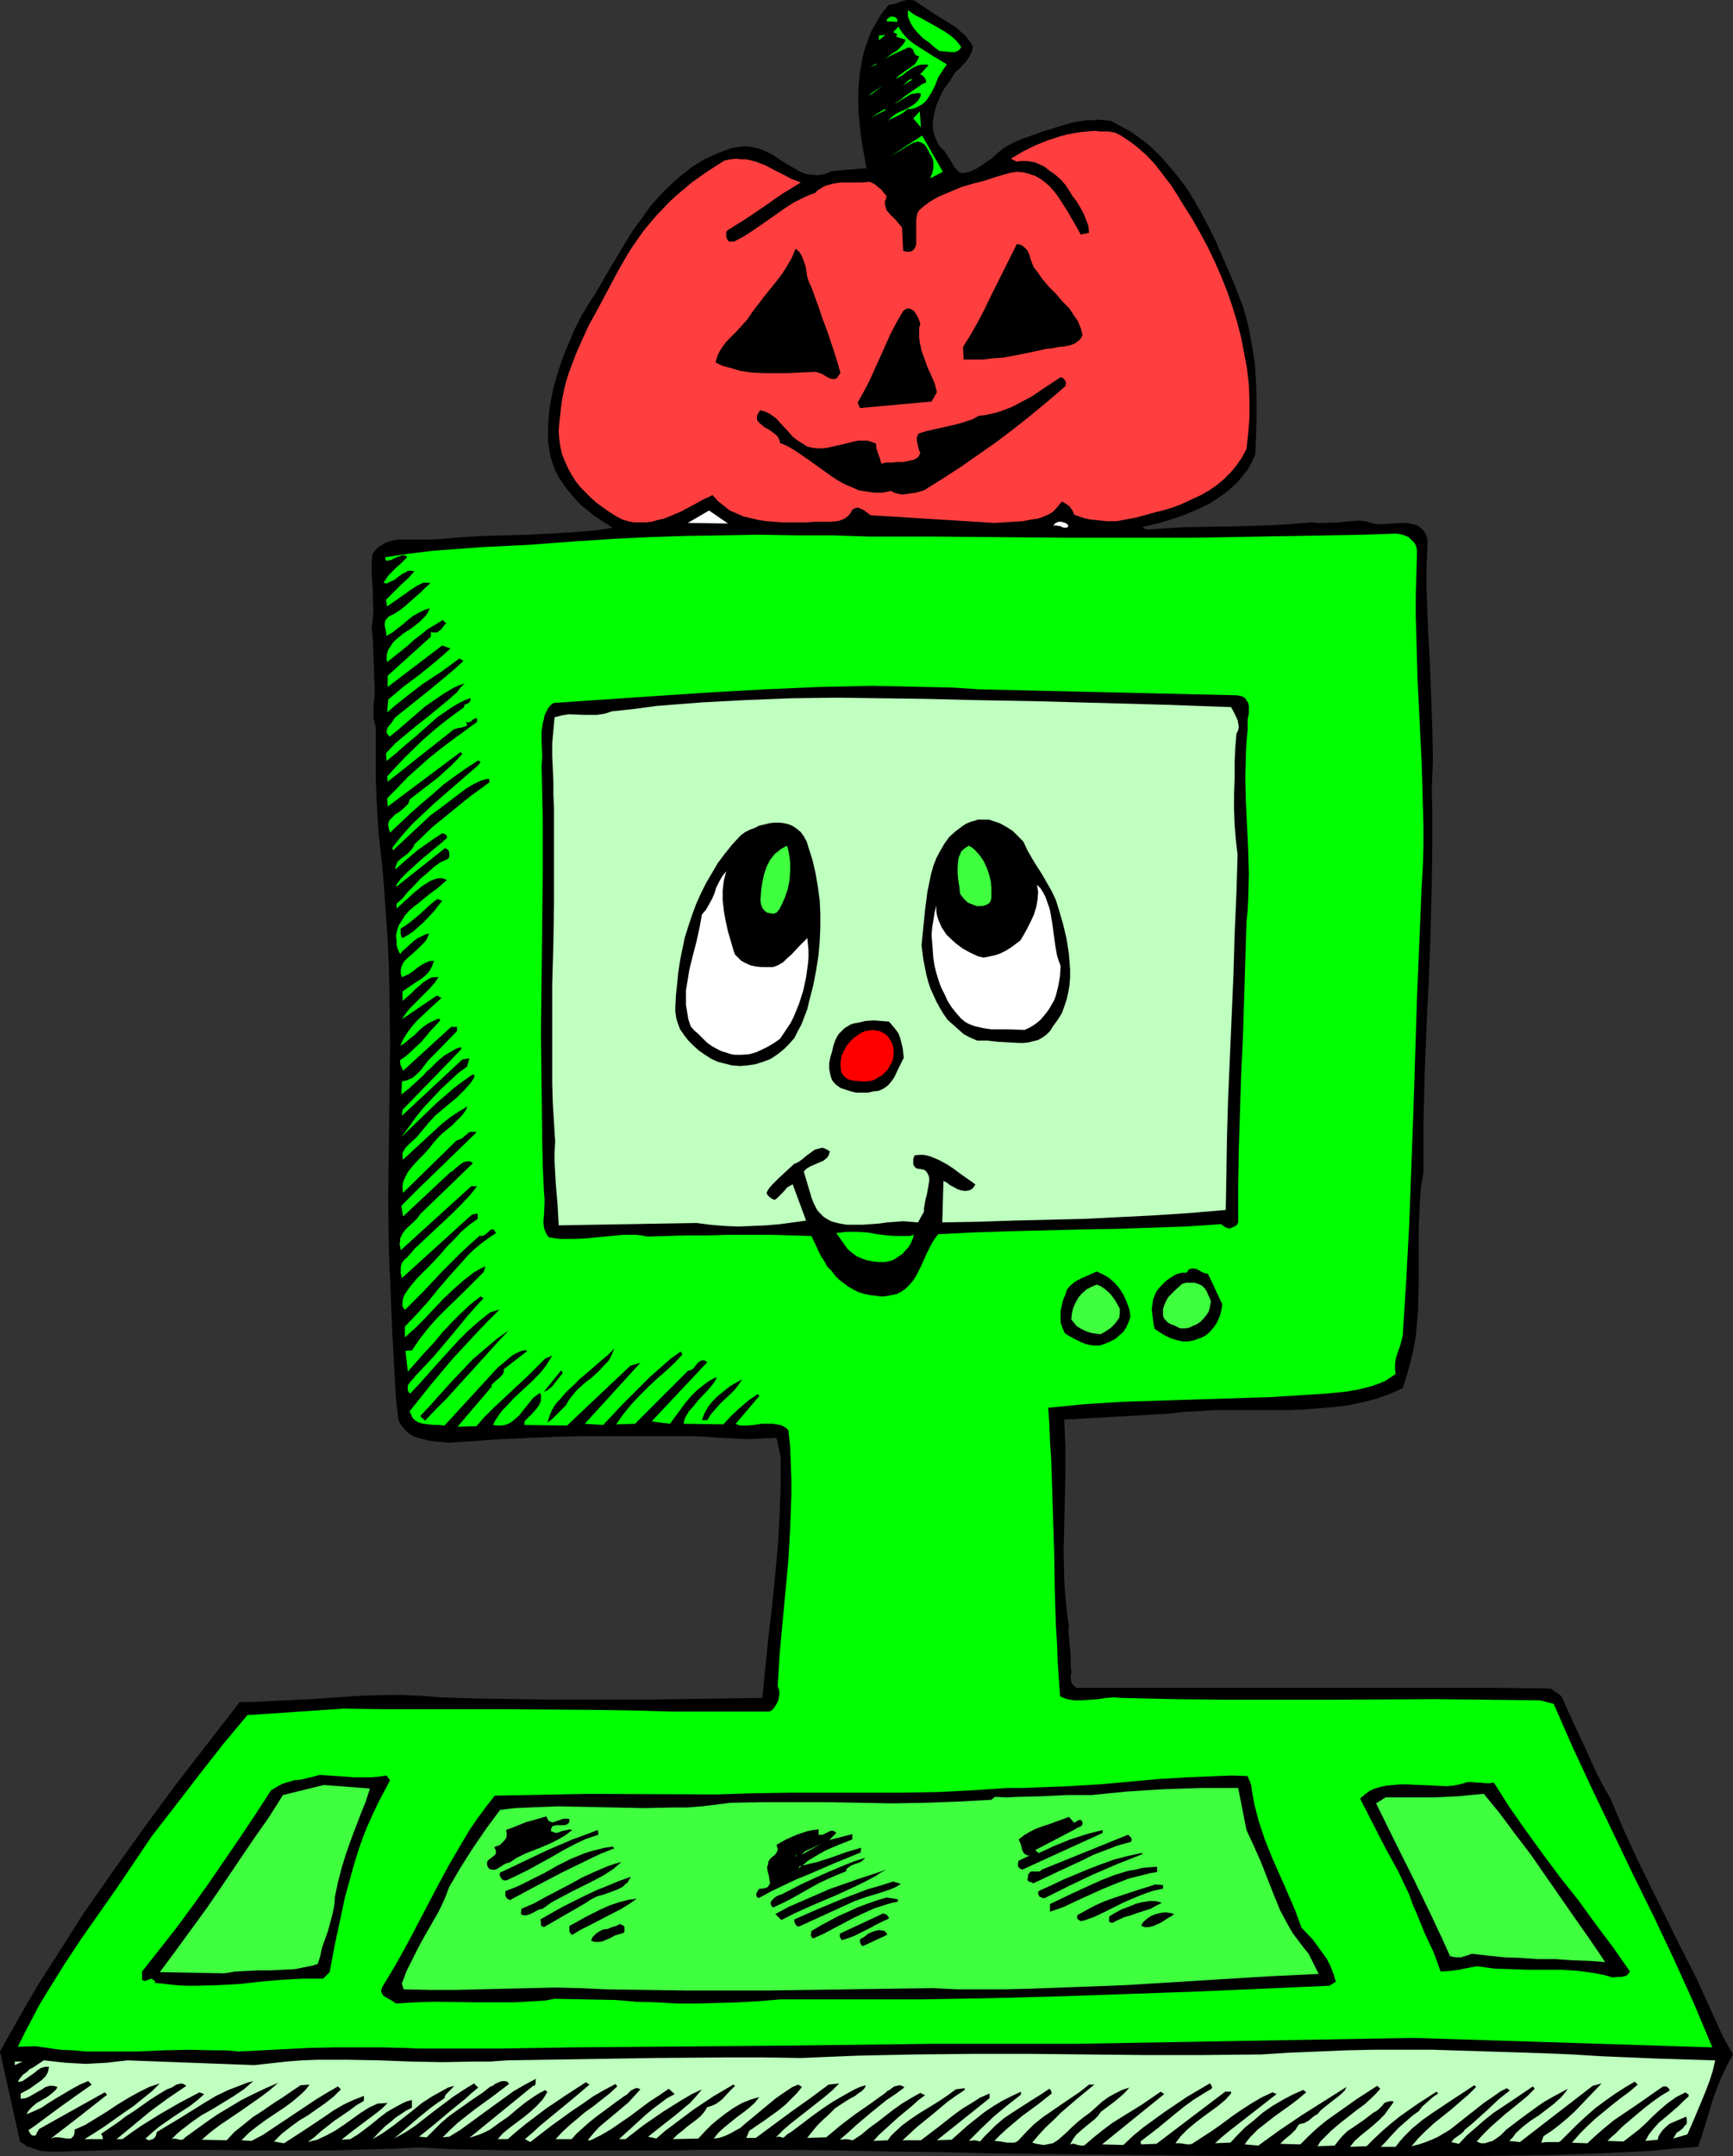 <?xml version="1.0" encoding="UTF-8" standalone="no"?>
<svg
   version="1.0"
   width="125.198mm"
   height="155.668mm"
   id="svg75"
   sodipodi:docname="Computer &amp; Pumpkin.wmf"
   xmlns:inkscape="http://www.inkscape.org/namespaces/inkscape"
   xmlns:sodipodi="http://sodipodi.sourceforge.net/DTD/sodipodi-0.dtd"
   xmlns="http://www.w3.org/2000/svg"
   xmlns:svg="http://www.w3.org/2000/svg">
  <rect width="100%" height="100%" fill="#333333" stroke="none"/>
  <sodipodi:namedview
     id="namedview75"
     pagecolor="#ffffff"
     bordercolor="#000000"
     borderopacity="0.25"
     inkscape:showpageshadow="2"
     inkscape:pageopacity="0.0"
     inkscape:pagecheckerboard="0"
     inkscape:deskcolor="#d1d1d1"
     inkscape:document-units="mm" />
  <defs
     id="defs1">
    <pattern
       id="WMFhbasepattern"
       patternUnits="userSpaceOnUse"
       width="6"
       height="6"
       x="0"
       y="0" />
  </defs>
  <path
     style="fill:#000000;fill-opacity:1;fill-rule:evenodd;stroke:none"
     d="m 250.654,0.808 1.939,1.293 2.101,1.454 2.101,1.293 2.101,1.293 2.101,1.293 1.778,1.616 0.97,0.808 0.646,0.97 0.646,0.808 0.646,1.131 -0.162,0.646 -0.162,0.646 -0.646,1.293 -0.808,1.293 -0.97,0.97 -0.97,1.131 -1.131,0.97 -0.808,1.293 -0.808,1.293 -1.454,1.939 -1.131,2.262 -0.97,2.262 -0.646,2.424 -0.162,1.131 -0.162,1.293 v 1.131 l 0.162,1.131 0.323,1.131 0.485,1.131 0.485,1.131 0.808,1.131 0.808,0.646 0.646,0.97 1.131,1.778 1.131,1.939 0.808,0.808 0.646,0.646 h 1.293 l 1.293,-0.323 1.131,-0.485 0.97,-0.485 1.939,-1.293 1.939,-1.293 1.778,-1.616 1.778,-1.454 2.101,-1.131 0.97,-0.485 1.131,-0.485 5.818,-2.101 3.071,-0.97 3.071,-0.97 3.071,-0.808 3.232,-0.485 h 1.616 l 1.616,-0.162 1.616,0.162 1.778,0.162 1.778,0.97 1.778,0.97 1.778,0.97 1.616,1.131 3.232,2.424 2.909,2.747 2.586,2.909 2.586,3.07 2.424,3.232 2.101,3.393 1.939,3.393 1.939,3.717 1.778,3.555 1.616,3.717 3.232,7.433 2.909,7.433 0.646,2.424 0.646,2.424 0.97,5.171 0.808,5.009 0.323,5.009 0.162,5.009 v 5.009 l -0.162,5.009 -0.162,4.848 -0.97,2.101 -1.131,2.101 -1.454,1.778 -1.454,1.778 -1.778,1.616 -1.778,1.454 -1.939,1.293 -1.939,1.293 -2.263,1.131 -2.263,0.97 -2.263,0.97 -2.263,0.808 -4.687,1.454 -4.687,1.131 0.97,0.646 5.495,-0.323 5.656,-0.323 11.151,-0.162 5.656,-0.162 5.656,-0.162 5.818,-0.323 5.656,-0.485 1.778,0.162 h 1.778 l 3.717,-0.162 3.717,-0.323 1.939,-0.162 1.939,0.162 1.131,0.323 1.131,0.323 1.293,0.162 h 1.131 l 5.171,-0.323 h 1.293 l 1.131,0.162 1.131,0.323 0.97,0.323 0.808,0.646 0.808,0.808 0.646,1.131 0.162,0.646 0.162,0.808 -0.162,4.04 -0.162,4.201 v 4.201 l 0.162,4.201 0.323,8.564 0.485,8.726 0.646,17.29 0.162,8.564 -0.162,4.201 -0.162,4.04 0.162,6.625 v 6.625 l -0.162,12.927 -0.323,12.927 -0.485,12.927 -0.646,12.766 -0.485,13.089 -0.323,13.25 v 6.625 6.625 l -0.646,3.717 -0.323,3.878 -0.162,3.717 -0.162,3.717 v 15.028 l -0.162,7.272 -0.323,3.717 -0.323,3.717 -0.646,3.555 -0.808,3.393 -0.97,3.555 -1.131,3.555 -1.778,0.808 -1.939,0.808 -3.555,1.293 -3.879,0.97 -3.879,0.808 -4.04,0.485 -4.04,0.323 -4.04,0.323 -4.04,0.162 h -8.242 -8.242 -4.202 l -4.04,0.323 -4.04,0.162 -3.879,0.485 -28.605,1.616 0.323,7.272 v 7.433 l -0.323,14.382 -0.162,6.948 0.162,7.11 0.162,3.393 0.323,3.232 0.323,3.393 0.485,3.232 -0.162,1.293 0.162,1.293 0.485,5.817 v 1.454 1.454 l 0.162,0.646 v 0.808 l -0.162,0.646 v 0.808 l 0.162,0.808 0.162,0.646 0.646,0.646 0.162,0.162 0.485,0.323 h 32.16 32.483 32.483 16.161 l 16.161,0.162 2.909,2.101 v 0 l 1.616,3.555 1.616,3.555 3.232,6.948 3.232,7.11 1.778,3.393 1.939,3.393 3.555,8.403 3.717,8.08 4.04,8.241 7.919,15.998 4.04,7.918 3.717,8.08 3.717,8.241 2.747,4.848 -1.616,2.909 -1.454,3.07 -1.293,3.07 -1.131,3.232 -1.939,6.464 -2.101,6.464 -6.626,0.485 -6.626,0.646 -6.788,0.323 -6.788,0.323 -13.737,0.485 -13.898,0.162 -13.737,0.162 h -41.21 l -27.797,-0.162 -27.958,-0.323 -27.635,-0.323 -13.575,-0.323 -13.737,-0.162 -7.596,-0.162 -7.434,-0.162 -14.868,-0.162 h -15.03 -7.596 l -7.596,0.162 h -8.888 -8.565 -8.727 -16.969 l -8.565,-0.162 -8.565,-0.162 -8.888,-0.485 -5.979,0.323 -5.818,0.162 -11.636,0.323 H 79.35 67.875 L 56.401,586.576 H 44.927 33.453 l -11.636,0.323 -4.363,0.162 H 15.353 13.252 L 11.151,586.899 9.212,586.253 7.272,585.606 6.464,584.96 5.495,584.475 0,559.752 l 3.555,-6.302 3.555,-6.302 3.717,-6.302 3.879,-5.979 3.879,-6.14 3.879,-6.14 8.242,-11.796 8.404,-11.796 8.565,-11.635 8.888,-11.473 8.888,-11.473 h 3.071 l 3.232,-0.162 3.232,-0.162 6.788,-0.323 3.555,-0.162 6.949,-0.485 7.111,-0.485 7.111,-0.162 h 3.394 l 3.394,0.162 3.394,0.162 3.232,0.323 10.505,0.323 10.666,0.162 10.989,0.162 h 11.151 11.151 l 11.313,-0.162 11.313,-0.162 11.151,-0.162 0.808,-8.08 0.808,-8.08 0.97,-8.08 0.808,-8.241 0.808,-8.403 0.485,-8.241 0.323,-8.241 v -4.201 -4.201 l -1.131,-5.171 -3.879,0.162 -3.717,0.162 -3.879,-0.162 -3.717,-0.162 -3.879,-0.323 -3.879,-0.162 h -3.879 -3.879 -7.111 -7.272 -7.434 l -7.596,0.162 -7.434,0.323 -7.434,0.323 -7.111,0.485 -7.111,0.485 -1.939,-0.162 -2.101,-0.162 -2.101,-0.323 -1.939,-0.485 -1.939,-0.646 -0.808,-0.485 -0.808,-0.646 -0.646,-0.646 -0.646,-0.808 -0.646,-0.808 -0.485,-1.131 -0.646,-5.656 -0.323,-5.817 -0.646,-11.635 -0.485,-11.635 -0.485,-11.473 -0.162,-13.897 0.162,-14.058 0.162,-14.058 0.162,-14.058 -0.162,-14.382 -0.162,-7.11 -0.323,-7.11 -0.485,-7.11 -0.485,-7.11 -0.646,-7.11 -0.808,-7.11 -0.485,-7.433 -0.323,-7.272 v -7.433 -7.272 l -0.323,-1.293 -0.323,-1.454 v -1.454 -1.616 l 0.323,-3.07 v -3.07 l -0.162,-1.939 v -1.778 l -0.162,-4.201 -0.162,-4.04 -0.162,-1.939 -0.162,-1.778 0.323,-2.262 0.162,-2.262 -0.162,-2.585 v -2.424 l -0.323,-5.171 v -2.585 l 0.162,-2.424 0.808,-1.131 0.808,-0.808 1.131,-0.646 0.97,-0.646 1.131,-0.323 1.131,-0.323 1.293,-0.162 h 1.293 2.586 2.586 2.747 l 2.586,-0.162 5.656,-0.485 5.818,-0.323 5.979,-0.162 5.979,-0.162 5.818,-0.323 5.979,-0.323 5.818,-0.485 2.747,-0.323 2.747,-0.485 -3.555,-2.262 -1.616,-1.131 -1.616,-1.293 -1.616,-1.293 -1.454,-1.454 -1.293,-1.454 -1.293,-1.616 -1.131,-1.616 -1.131,-1.616 -0.97,-1.939 -0.646,-1.778 -0.646,-1.939 -0.323,-1.939 -0.323,-2.101 v -2.262 -2.101 l 0.162,-2.101 0.162,-2.101 0.323,-2.101 0.808,-4.04 1.131,-3.878 1.293,-4.04 1.616,-3.878 1.616,-3.878 1.939,-3.878 1.939,-3.232 2.101,-3.232 1.939,-3.393 2.101,-3.555 4.04,-6.787 2.101,-3.393 2.424,-3.232 2.263,-3.232 2.586,-2.909 2.747,-2.747 2.909,-2.585 3.071,-2.424 1.616,-0.97 1.778,-1.131 1.778,-0.808 1.778,-0.808 2.101,-0.808 1.939,-0.646 0.97,-0.162 1.131,-0.162 0.97,-0.162 h 0.97 l 1.939,0.323 1.778,0.485 1.616,0.646 1.616,0.808 3.071,2.101 3.071,1.778 1.454,0.808 1.616,0.646 1.616,0.162 1.616,0.162 0.97,-0.162 0.808,-0.162 0.97,-0.323 0.97,-0.485 9.535,-0.808 v 0.162 l -0.485,-2.747 -0.485,-2.747 -0.485,-2.909 -0.323,-2.909 -0.323,-3.07 -0.162,-2.909 v -3.07 l 0.162,-3.07 0.323,-2.909 0.485,-2.909 0.646,-2.909 0.97,-2.747 0.97,-2.585 1.454,-2.585 1.454,-2.424 1.939,-2.262 0.97,-0.162 0.97,-0.162 1.131,-0.485 0.97,-0.323 L 247.745,0 h 0.97 l 0.97,0.162 0.485,0.323 z"
     id="path1" />
  <path
     style="fill:#00ff00;fill-opacity:1;fill-rule:evenodd;stroke:none"
     d="m 262.451,12.766 -0.323,0.646 -0.646,0.485 -0.808,0.323 h -0.808 l -1.778,-0.162 -1.616,-0.162 -1.293,-0.97 -1.454,-1.293 -1.616,-1.131 -1.454,-1.454 -1.131,-1.293 -0.97,-1.616 -0.323,-0.808 -0.323,-0.808 V 3.717 2.747 l 1.778,1.293 1.939,0.97 4.04,2.262 1.939,1.131 1.939,1.293 1.616,1.454 0.646,0.808 z"
     id="path2" />
  <path
     style="fill:#00ff00;fill-opacity:1;fill-rule:evenodd;stroke:none"
     d="m 244.998,5.979 -2.909,-0.162 0.162,-0.646 0.485,-0.323 0.485,-0.323 h 0.485 l 0.646,0.162 0.323,0.162 0.323,0.485 v 0.323 z"
     id="path3" />
  <path
     style="fill:#00ff00;fill-opacity:1;fill-rule:evenodd;stroke:none"
     d="m 258.573,17.613 -0.646,0.808 -0.646,0.97 -1.131,1.778 -0.808,2.101 -0.97,1.939 -1.131,1.778 -0.646,0.808 -0.808,0.646 -0.808,0.485 -0.97,0.485 -1.131,0.323 h -1.131 l -0.646,0.646 -0.646,0.485 -1.454,0.808 -1.454,0.646 -0.646,0.323 -0.485,0.485 0.485,-0.646 0.485,-0.485 1.293,-0.97 1.293,-0.646 0.808,-0.323 0.646,-0.323 1.454,-0.808 1.131,-0.808 0.485,-0.485 0.485,-0.646 0.323,-0.646 0.162,-0.808 -0.808,-0.162 -0.97,0.162 -0.97,0.162 -0.808,0.485 -3.717,2.262 0.808,-0.646 0.97,-0.646 0.97,-0.808 1.131,-0.808 2.586,-1.778 1.131,-0.808 1.131,-0.485 -0.162,-0.808 -0.485,-0.646 -0.485,-0.485 -0.323,-0.162 h -0.323 l 2.424,-2.585 -0.646,-0.162 h -0.646 -0.646 l -0.646,0.162 -1.293,0.485 -1.131,0.646 -1.131,0.808 -0.97,0.808 -0.97,0.485 -0.485,0.323 -0.323,0.162 0.646,-0.808 0.97,-0.646 0.808,-0.646 0.97,-0.646 0.97,-0.646 0.808,-0.646 0.646,-0.97 0.485,-1.131 -0.646,-0.162 -0.323,-0.162 -0.323,-0.485 -0.162,-0.323 -0.162,-0.485 -0.162,-0.323 -0.485,-0.323 -0.646,-0.162 -1.778,0.808 -1.778,0.808 -1.616,0.808 -0.808,0.485 -0.485,0.323 0.808,-0.646 0.808,-0.646 1.778,-1.131 0.646,-0.646 0.646,-0.646 0.646,-0.808 0.323,-0.808 -2.586,-0.808 0.323,-0.646 -1.131,-0.646 1.454,-1.454 0.485,0.808 0.646,0.97 1.454,1.616 1.616,1.293 1.778,1.131 3.555,2.262 1.939,1.131 z"
     id="path4" />
  <path
     style="fill:#00ff00;fill-opacity:1;fill-rule:evenodd;stroke:none"
     d="m 239.988,9.695 1.778,-0.162 -1.778,1.454 z"
     id="path5" />
  <path
     style="fill:#00ff00;fill-opacity:1;fill-rule:evenodd;stroke:none"
     d="m 237.564,18.421 1.454,-0.97 h 0.485 z"
     id="path6" />
  <path
     style="fill:#00ff00;fill-opacity:1;fill-rule:evenodd;stroke:none"
     d="m 240.796,20.037 -1.454,1.293 z"
     id="path7" />
  <path
     style="fill:#00ff00;fill-opacity:1;fill-rule:evenodd;stroke:none"
     d="m 246.452,23.431 1.939,-1.778 h 0.808 z"
     id="path8" />
  <path
     style="fill:#00ff00;fill-opacity:1;fill-rule:evenodd;stroke:none"
     d="m 237.079,26.016 4.04,-2.747 -2.909,2.262 z"
     id="path9" />
  <path
     style="fill:#00ff00;fill-opacity:1;fill-rule:evenodd;stroke:none"
     d="m 237.725,32.157 3.555,-2.262 h 0.808 z"
     id="path10" />
  <path
     style="fill:#00ff00;fill-opacity:1;fill-rule:evenodd;stroke:none"
     d="m 249.361,32.318 1.778,-1.939 0.323,4.363 z"
     id="path11" />
  <path
     style="fill:#00ff00;fill-opacity:1;fill-rule:evenodd;stroke:none"
     d="m 240.149,34.419 -2.101,1.454 z"
     id="path12" />
  <path
     style="fill:#00ff00;fill-opacity:1;fill-rule:evenodd;stroke:none"
     d="m 254.048,48.639 0.162,-0.646 0.323,-0.646 0.323,-1.454 v -0.808 -0.808 l -0.162,-0.808 -0.323,-0.808 -0.485,-0.646 -0.323,-0.808 -0.485,-0.808 -0.485,-0.808 -0.646,-0.485 -0.646,-0.323 -0.808,-0.162 -0.485,0.162 -0.646,0.162 -6.303,3.717 8.727,-5.656 5.656,9.857 z"
     id="path13" />
  <path
     style="fill:#ff3f3f;fill-opacity:1;fill-rule:evenodd;stroke:none"
     d="m 323.216,56.072 2.263,3.555 2.101,3.717 2.101,3.878 1.939,4.04 1.778,4.04 1.616,4.04 1.454,4.201 1.293,4.201 1.131,4.363 0.808,4.201 0.808,4.363 0.485,4.363 0.162,4.363 v 4.363 l -0.323,4.363 -0.485,4.363 -1.293,2.424 -1.454,2.101 -1.616,1.939 -1.778,1.778 -1.939,1.616 -2.101,1.454 -2.263,1.293 -2.424,1.131 -2.424,1.131 -2.424,0.97 -2.586,0.808 -2.586,0.646 -5.333,1.454 -5.171,0.97 h -2.909 l -2.909,-0.323 -1.616,-0.162 -1.454,-0.323 -1.454,-0.485 -1.293,-0.485 -0.485,-1.131 -0.808,-1.131 -1.131,-0.808 -0.485,-0.323 -0.485,-0.162 -0.808,0.97 -0.808,0.97 -0.808,0.808 -0.97,0.646 -1.131,0.485 -1.131,0.485 -1.131,0.323 -1.293,0.162 -2.586,0.485 -2.586,0.162 -2.586,0.162 -2.424,0.162 -33.938,-2.101 -0.646,-0.485 -0.646,-0.485 -0.646,-0.485 -0.808,-0.323 -0.646,-0.323 -0.808,0.162 -0.323,0.162 -0.323,0.162 -0.323,0.323 -0.162,0.485 -0.485,0.646 -0.485,0.485 -0.646,0.485 -0.646,0.323 -0.808,0.323 -0.808,0.162 -1.778,0.162 h -4.202 l -2.101,0.162 h -2.263 -4.525 l -2.101,-0.162 -2.263,-0.162 -2.101,-0.323 -2.101,-0.485 -2.101,-0.485 -1.778,-0.808 -1.939,-0.808 -1.616,-1.293 -1.616,-1.293 -1.454,-1.616 -2.747,1.293 -2.909,1.616 -3.071,1.616 -3.071,1.293 -1.616,0.646 -1.616,0.323 -1.616,0.485 -1.616,0.162 h -1.454 -1.778 l -1.616,-0.323 -1.616,-0.485 -1.778,-0.97 -1.778,-1.131 -1.616,-1.131 -1.778,-1.293 -1.454,-1.293 -1.454,-1.454 -1.454,-1.454 -1.293,-1.616 -1.131,-1.778 -0.97,-1.778 -0.808,-1.778 -0.808,-1.939 -0.485,-2.101 -0.323,-2.101 -0.162,-2.262 0.162,-2.262 0.323,-2.747 0.323,-2.747 0.485,-2.747 0.646,-2.747 0.808,-2.585 0.97,-2.585 0.97,-2.585 1.131,-2.585 2.263,-5.009 2.747,-5.009 5.333,-10.019 1.293,-2.262 1.293,-2.262 1.454,-2.262 1.454,-2.101 1.616,-2.262 1.616,-1.939 1.778,-2.101 3.717,-3.878 1.939,-1.778 1.939,-1.616 2.101,-1.778 2.263,-1.616 2.101,-1.454 2.263,-1.454 2.263,-1.454 1.616,-0.323 1.616,-0.162 1.454,0.162 h 1.293 l 1.454,0.323 1.131,0.323 2.586,0.97 2.424,1.293 2.263,1.131 2.424,1.293 2.586,0.97 -2.586,1.616 -2.424,1.454 -4.848,3.393 -5.01,3.393 -2.586,1.616 -2.586,1.616 -0.323,0.485 v 0.646 0.485 l 0.162,0.646 0.323,0.485 0.323,0.323 h 0.485 0.808 l 2.747,-1.454 2.747,-1.778 5.333,-3.717 2.747,-1.939 2.747,-1.778 2.909,-1.454 1.454,-0.646 1.454,-0.485 0.808,-0.808 0.808,-0.485 0.808,-0.485 0.808,-0.323 1.778,-0.485 2.101,-0.323 h 3.879 2.101 l 1.778,-0.162 0.808,0.323 0.646,0.323 1.131,0.97 0.646,0.485 0.485,0.646 0.97,1.131 -0.162,0.808 -0.323,0.646 v 0.646 l 0.162,0.646 0.162,0.646 0.162,0.485 0.808,0.97 1.778,1.778 0.808,0.97 0.808,0.97 0.323,6.464 0.97,0.162 h 0.97 l 0.646,-0.323 0.485,-0.485 0.323,-0.646 0.162,-0.646 v -0.808 -1.939 -0.97 -3.07 l 0.162,-0.808 0.162,-0.808 0.485,-0.808 1.293,-1.131 1.293,-0.97 1.293,-0.808 1.454,-0.808 3.071,-1.293 3.071,-1.293 3.232,-0.97 3.232,-0.808 3.394,-1.131 3.394,-0.97 1.939,-0.323 1.778,0.162 1.778,0.485 1.454,0.485 1.454,0.808 1.293,0.97 1.293,1.131 1.131,1.293 0.97,1.293 0.97,1.454 1.939,3.07 0.808,1.454 0.97,1.616 1.616,2.909 2.263,-0.485 -0.162,-1.778 -0.646,-1.778 -0.646,-1.616 -0.97,-1.778 -0.97,-1.616 -1.131,-1.454 -0.97,-1.616 -0.97,-1.454 -1.293,-1.454 -1.454,-1.293 -1.616,-1.131 -1.454,-1.131 -1.778,-0.808 -0.808,-0.323 -0.97,-0.162 -0.97,-0.162 h -0.808 -1.131 l -0.97,0.162 -1.616,-0.808 3.232,-1.939 3.232,-1.616 3.555,-1.454 3.555,-1.131 1.778,-0.485 1.778,-0.323 1.939,-0.323 1.778,-0.162 1.939,-0.162 1.778,0.162 h 2.101 l 1.778,0.323 1.616,0.808 1.454,0.97 1.454,0.97 1.454,1.131 2.586,2.262 2.424,2.585 2.101,2.747 2.101,2.747 1.778,2.747 z"
     id="path14" />
  <path
     style="fill:#000000;fill-opacity:1;fill-rule:evenodd;stroke:none"
     d="m 221.565,78.372 2.101,5.817 0.97,2.909 1.131,2.909 1.939,5.817 0.97,3.07 0.808,2.909 -0.485,0.646 -0.323,0.485 -0.323,0.323 -0.323,0.162 h -0.485 -0.485 l -0.808,-0.323 -1.939,-1.131 -0.97,-0.323 -0.485,-0.162 h -0.485 l -3.717,0.162 -3.394,0.162 h -3.555 -3.232 l -3.394,-0.162 -3.071,-0.485 -1.616,-0.485 -1.778,-0.485 -1.616,-0.485 -1.616,-0.808 0.323,-1.131 0.323,-0.97 0.485,-0.97 0.485,-0.808 1.293,-1.778 1.454,-1.454 1.454,-1.454 1.454,-1.616 1.454,-1.616 1.293,-1.939 3.071,-4.04 3.394,-4.201 1.616,-2.101 1.454,-2.262 1.293,-2.262 0.97,-2.424 0.646,0.485 0.485,0.485 0.646,1.131 0.485,1.293 0.485,1.293 0.485,3.07 0.485,1.454 z"
     id="path15" />
  <path
     style="fill:#000000;fill-opacity:1;fill-rule:evenodd;stroke:none"
     d="m 283.137,74.009 1.454,2.101 1.778,2.101 1.939,1.939 1.778,2.101 1.939,1.939 1.454,2.262 0.808,1.131 0.485,1.131 0.485,1.293 0.323,1.454 -0.323,0.646 -0.485,0.646 -0.646,0.485 -0.646,0.485 -1.293,0.485 -1.616,0.323 -1.616,0.162 -1.616,0.323 -1.616,0.162 -1.454,0.323 -5.333,1.131 -5.171,0.97 -2.747,0.162 -2.586,0.323 h -2.586 -2.747 l -0.162,-3.393 2.101,-3.393 1.939,-3.393 1.778,-3.393 1.778,-3.717 3.555,-7.11 1.778,-3.555 1.778,-3.555 0.808,0.162 0.485,0.162 0.485,0.323 0.323,0.323 0.808,0.808 0.485,1.131 0.323,1.131 0.485,1.293 0.485,1.131 z"
     id="path16" />
  <path
     style="fill:#000000;fill-opacity:1;fill-rule:evenodd;stroke:none"
     d="m 251.3,88.229 -0.323,1.293 v 1.454 1.131 l 0.162,1.293 0.485,2.262 0.808,2.262 0.808,2.262 0.97,2.101 0.97,2.262 0.646,2.424 -1.454,2.585 -19.555,1.778 -0.646,-1.454 1.616,-2.909 1.616,-3.07 2.909,-6.464 2.909,-6.464 1.616,-3.07 1.778,-3.07 0.485,-0.323 0.485,-0.323 h 0.323 0.485 l 0.646,0.323 0.646,0.485 0.485,0.808 0.485,0.808 0.323,0.808 z"
     id="path17" />
  <path
     style="fill:#000000;fill-opacity:1;fill-rule:evenodd;stroke:none"
     d="m 290.894,105.357 -4.687,4.04 -4.687,3.878 -4.687,3.717 -4.687,3.555 -4.848,3.393 -4.848,3.393 -5.01,3.232 -5.171,3.232 -1.131,0.323 -1.131,0.323 -2.424,0.323 -1.131,0.162 -1.131,-0.162 -1.131,-0.323 -0.97,-0.485 -2.263,0.485 h -2.263 l -2.101,-0.323 -2.101,-0.323 -1.778,-0.808 -1.939,-0.808 -1.778,-0.97 -1.778,-1.131 -3.394,-2.424 -3.394,-2.424 -3.555,-2.424 -1.939,-1.131 -1.939,-0.808 -0.162,-0.808 -0.323,-0.646 -0.485,-0.646 -0.646,-0.485 -1.293,-0.97 -1.454,-0.808 -1.131,-0.97 -0.485,-0.485 -0.323,-0.485 v -0.485 -0.646 l 0.323,-0.646 0.485,-0.808 0.97,0.162 0.808,0.323 0.646,0.323 0.808,0.485 1.293,0.97 1.131,1.293 2.263,2.424 1.131,1.293 1.293,0.97 1.293,0.808 1.293,0.808 1.293,0.323 1.454,0.162 h 1.454 l 1.293,-0.162 2.909,-0.646 2.747,-0.646 1.293,-0.323 1.454,-0.323 h 1.293 1.131 l 1.131,0.323 1.293,0.485 0.162,1.454 0.485,1.454 0.485,1.293 0.323,1.293 1.293,-0.323 h 1.616 l 1.616,-0.162 h 1.616 l 1.454,-0.323 1.454,-0.323 0.485,-0.323 0.485,-0.323 0.323,-0.485 0.323,-0.646 -0.323,-0.646 -0.162,-0.646 -0.323,-1.293 -0.162,-0.808 v -0.646 l 0.162,-0.646 0.323,-0.646 2.101,-0.646 2.101,-0.485 4.363,-0.97 2.101,-0.485 2.101,-0.646 1.939,-0.646 1.778,-0.97 1.616,-0.162 1.454,-0.323 1.454,-0.323 1.616,-0.485 2.909,-1.131 2.747,-1.454 2.747,-1.454 2.586,-1.778 5.171,-3.393 0.485,0.162 0.323,0.162 0.162,0.323 0.323,0.323 0.162,0.646 z"
     id="path18" />
  <path
     style="fill:#ffffff;fill-opacity:1;fill-rule:evenodd;stroke:none"
     d="m 187.788,142.685 5.818,-3.393 5.171,3.555 z"
     id="path19" />
  <path
     style="fill:#ffffff;fill-opacity:1;fill-rule:evenodd;stroke:none"
     d="m 234.816,143.17 h 0.485 z"
     id="path20" />
  <path
     style="fill:#ffffff;fill-opacity:1;fill-rule:evenodd;stroke:none"
     d="m 291.702,143.331 -0.162,0.485 -0.323,0.162 h -0.323 -0.485 l -1.131,-0.485 h -0.485 l -0.485,-0.162 -0.646,0.162 0.323,-0.646 0.646,-0.323 0.485,-0.162 h 0.646 l 0.646,0.162 0.485,0.162 0.485,0.323 z"
     id="path21" />
  <path
     style="fill:#00ff00;fill-opacity:1;fill-rule:evenodd;stroke:none"
     d="m 237.079,146.402 h 17.938 l 17.938,0.162 17.615,0.162 h 17.777 17.938 l 17.938,-0.323 18.262,-0.323 9.373,-0.162 9.212,-0.323 1.293,0.162 1.131,0.323 1.131,0.485 0.808,0.808 0.808,0.808 0.485,0.97 0.162,1.131 v 0.646 0.646 l -0.162,5.494 -0.162,5.494 v 5.494 l 0.162,5.656 0.323,11.473 1.131,23.108 0.323,11.311 0.162,5.656 v 5.656 l -0.162,5.494 -0.323,5.332 -0.646,15.513 -0.646,15.351 -0.485,15.351 -0.485,15.351 -1.131,30.541 -0.808,15.19 -0.97,15.351 -0.323,1.293 -0.323,1.293 -0.97,2.747 -0.323,1.293 -0.162,1.293 v 1.293 l 0.162,1.293 -1.454,0.97 -1.454,0.97 -1.616,0.646 -1.778,0.646 -1.778,0.485 -1.939,0.485 -3.717,0.646 -5.01,0.485 -5.01,0.323 -10.181,0.646 -10.181,0.323 -10.343,0.323 -10.181,0.323 -10.181,0.323 -10.181,0.646 -4.848,0.485 -5.01,0.485 0.323,4.525 0.162,4.525 0.323,4.848 0.162,4.848 0.323,10.019 0.323,10.342 0.162,10.18 0.323,10.18 0.323,5.009 0.162,4.848 0.323,4.686 0.323,4.686 0.97,0.485 0.97,0.323 0.97,0.162 0.97,0.162 h 2.101 l 2.263,-0.162 2.101,-0.162 2.263,-0.323 2.101,-0.162 2.101,0.162 14.383,0.323 14.222,0.162 h 28.443 l 28.605,-0.162 14.383,0.162 14.222,0.162 3.717,0.97 5.171,11.796 5.495,11.796 11.151,23.269 5.656,11.473 5.495,11.635 5.333,11.796 5.01,11.958 -81.612,-2.585 -92.117,1.616 h -19.393 -19.716 l -39.432,0.485 -39.432,0.323 -19.716,0.162 -19.393,0.323 h -6.303 -6.464 -6.303 -3.394 l -3.232,-0.162 -6.626,-0.162 h -6.626 -6.788 l -6.949,0.162 -18.908,0.97 -3.394,-0.323 h -3.394 l -6.788,-0.162 -6.949,0.162 -7.111,0.323 h -6.949 -7.111 l -3.394,-0.323 -3.555,-0.162 -3.394,-0.485 -3.394,-0.485 -4.848,0.162 1.939,-3.878 1.939,-3.717 1.939,-3.717 2.263,-3.717 4.525,-7.272 4.687,-7.11 9.858,-14.058 4.687,-6.948 4.687,-6.948 6.626,-8.564 6.464,-8.403 6.464,-8.241 3.232,-3.878 3.394,-4.04 26.18,-1.778 10.828,0.162 h 33.614 l 22.625,0.162 11.313,0.162 11.313,0.323 h 26.665 l 0.808,-0.485 0.646,-0.808 0.485,-0.808 0.485,-0.97 0.162,-0.97 0.162,-0.97 -0.162,-0.97 -0.323,-0.97 0.485,-8.403 0.808,-8.726 0.808,-8.564 0.808,-8.726 0.485,-8.726 0.162,-4.363 0.162,-4.525 v -4.363 l -0.162,-4.525 -0.162,-4.363 -0.485,-4.525 -0.646,-0.646 -0.808,-0.485 -0.808,-0.323 -0.97,-0.162 -0.97,-0.162 h -0.97 -2.101 l -2.101,0.323 -1.939,0.162 h -0.97 -0.808 l -0.646,-0.162 -0.646,-0.323 6.464,-7.595 -0.485,-0.485 -2.586,1.778 -2.424,2.101 -2.263,2.101 -2.101,2.262 -10.828,-0.162 0.162,-0.97 0.323,-0.808 0.485,-0.808 0.485,-0.808 1.293,-1.454 1.293,-1.616 2.909,-3.07 1.293,-1.616 0.485,-0.808 0.323,-0.808 -0.97,0.485 -0.97,0.485 -1.778,1.293 -1.778,1.454 -1.616,1.616 -1.616,1.939 -1.293,1.778 -1.454,1.939 -1.293,1.778 -5.01,-0.646 15.191,-16.159 -0.485,-0.323 -0.323,-0.162 h -0.485 -0.323 l -0.485,0.323 -0.646,0.485 -0.162,0.323 -0.323,0.323 -0.485,0.646 -0.646,0.485 -0.323,0.162 h -0.485 l -14.545,14.543 -5.171,0.162 1.939,-2.747 2.101,-2.585 2.263,-2.424 2.424,-2.424 2.424,-2.262 2.424,-2.101 2.424,-2.262 2.101,-2.262 -0.485,-0.808 -2.909,2.101 -2.747,2.424 -2.747,2.424 -2.586,2.585 -5.171,5.171 -5.01,5.333 -5.01,-0.323 15.191,-16.644 -2.747,0.808 -17.292,16.321 -11.636,-0.162 v -0.97 l 0.808,-0.808 0.97,-0.97 1.616,-1.778 0.646,-0.97 0.485,-1.131 v -0.485 -0.485 -0.646 l -0.323,-0.485 -1.778,1.293 -1.293,1.616 -1.293,1.616 -1.293,1.616 -1.454,1.293 -0.646,0.485 -0.808,0.485 -0.97,0.323 -0.97,0.162 h -1.131 l -1.131,-0.162 0.646,-1.293 0.97,-1.454 0.808,-1.131 1.131,-1.131 2.101,-2.262 2.424,-2.262 2.263,-2.101 2.263,-2.262 0.97,-1.131 0.97,-1.293 0.808,-1.293 0.808,-1.293 -1.939,0.808 -2.263,2.262 -2.263,2.262 -9.696,9.049 -2.424,2.424 -2.101,2.424 -5.171,0.162 9.373,-10.988 -0.162,-0.323 0.485,-0.485 0.485,-0.485 1.131,-0.97 0.97,-0.97 0.323,-0.646 v -0.808 l 6.464,-5.009 -0.485,-0.162 h -0.485 l -1.131,0.323 -0.97,0.485 -1.131,0.646 -2.101,1.778 -0.97,0.808 -0.808,0.646 -14.545,15.836 -1.454,-0.162 h -1.454 l -1.454,-0.162 -1.454,-0.162 -1.131,-0.323 -0.646,-0.323 -0.485,-0.323 -0.485,-0.485 -0.323,-0.485 -0.323,-0.808 -0.323,-0.646 5.818,-7.272 5.979,-7.11 6.303,-6.787 3.071,-3.232 2.909,-2.909 0.485,-0.485 -2.586,0.808 -3.071,2.424 -2.909,2.585 -2.747,2.747 -5.171,5.656 -2.586,2.909 -2.586,2.909 -2.747,2.909 -0.323,-0.323 -0.323,-0.485 v -0.646 -0.808 l 0.485,-0.646 0.485,-0.646 0.646,-0.646 0.485,-0.646 0.485,-0.485 2.263,-2.424 2.263,-2.424 4.525,-5.333 4.525,-5.494 2.263,-2.585 2.263,-2.424 -0.808,-0.485 -2.909,2.262 -2.586,2.424 -2.424,2.424 -2.424,2.585 -2.263,2.747 -2.424,2.585 -2.424,2.747 -2.424,2.747 -0.646,-5.656 1.778,-0.162 v 0 l 2.101,-3.07 2.263,-2.909 2.424,-2.747 2.586,-2.585 5.171,-5.009 5.01,-5.009 0.485,-1.616 -1.616,0.808 -1.454,0.808 -1.454,1.131 -1.454,1.131 -2.747,2.424 -2.747,2.585 -2.586,2.747 -2.586,2.747 -2.586,2.585 -2.747,2.424 v -2.909 l 3.232,-3.393 3.071,-3.393 2.747,-3.393 2.909,-3.393 2.909,-3.232 2.909,-3.232 1.616,-1.454 1.778,-1.454 1.778,-1.293 1.939,-1.293 -0.323,-0.485 -0.162,-0.323 -0.162,-0.162 h -0.323 -0.323 l -0.646,0.485 -0.485,0.485 -0.646,0.485 -0.646,0.323 h -0.323 l -0.323,-0.162 -2.747,2.424 -2.586,2.424 -5.171,5.171 -5.01,5.333 -5.01,5.009 -0.323,-0.485 -0.323,-0.485 v -0.646 -0.485 l 0.162,-1.131 0.485,-1.131 0.808,-1.131 0.808,-1.131 1.778,-2.101 2.101,-2.101 2.101,-2.101 1.939,-2.101 1.939,-2.262 2.101,-2.101 1.939,-2.101 2.101,-1.778 2.263,-1.616 v -1.454 l -1.616,0.323 -19.07,17.29 -0.323,-1.293 v -1.616 l 0.162,-0.808 0.323,-0.646 0.485,-0.646 0.646,-0.485 2.263,-2.585 2.586,-2.424 5.171,-4.848 2.586,-2.424 2.424,-2.424 2.263,-2.424 1.939,-2.424 h -1.616 l -19.231,17.452 -0.162,-0.97 -0.162,-0.808 0.162,-0.808 v -0.646 l 0.323,-0.646 0.323,-0.646 0.808,-1.131 2.263,-2.101 0.97,-0.97 0.808,-1.131 14.383,-13.897 -0.485,-0.323 -0.323,-0.162 h -0.808 l -0.808,0.162 -0.808,0.485 -1.616,1.293 -0.646,0.646 -0.808,0.485 -12.767,11.958 -0.485,-2.909 5.01,-5.009 5.171,-5.009 5.171,-5.009 5.171,-5.009 -0.485,-0.162 h -0.323 -0.646 l -0.646,0.162 -0.485,0.485 -0.646,0.485 -0.646,0.646 -0.808,0.323 -0.808,0.323 -14.545,14.22 -0.162,-0.97 v -0.97 l 0.162,-0.97 0.323,-0.808 0.485,-0.97 0.485,-0.97 1.293,-1.616 1.616,-1.778 1.616,-1.616 1.293,-1.454 0.646,-0.808 0.485,-0.646 1.131,-1.293 1.293,-1.293 2.747,-2.262 1.293,-1.293 1.293,-1.293 0.97,-1.293 0.646,-1.293 -2.424,1.454 -2.424,1.616 -2.263,1.778 -2.101,1.939 -4.202,3.878 -4.202,3.878 -0.162,-0.485 v -0.646 -0.485 l 0.162,-0.485 0.646,-1.131 0.97,-0.97 2.101,-1.939 0.808,-0.97 0.808,-0.97 1.616,-1.939 1.778,-1.939 4.04,-3.393 1.939,-1.616 1.939,-1.939 1.616,-1.778 0.808,-1.131 0.485,-0.97 -0.485,-0.485 -2.586,1.778 -2.586,1.939 -2.424,2.101 -2.424,2.101 -4.687,4.525 -4.848,4.686 1.939,-2.585 1.939,-2.747 2.101,-2.585 2.424,-2.585 2.263,-2.424 2.424,-2.262 2.424,-2.262 2.424,-1.778 0.646,-2.262 -1.939,0.323 -16.484,15.351 0.162,-1.616 15.999,-16.482 v -0.646 l -1.131,0.323 -1.131,0.646 -1.131,0.646 -1.131,0.646 -1.939,1.616 -1.939,1.939 -0.97,0.808 -0.97,1.131 -1.939,1.778 -1.939,1.778 -2.101,1.616 0.162,-3.555 0.808,-0.162 0.646,-0.162 0.646,-0.323 0.808,-0.323 1.131,-0.97 1.131,-1.131 0.97,-1.293 0.97,-1.293 1.131,-1.131 0.97,-0.97 5.818,-5.979 V 280.199 h -1.616 l -13.09,11.958 -0.646,-1.454 -0.162,-0.646 v -0.808 l 1.616,-1.131 1.454,-1.293 2.747,-2.585 2.424,-2.909 2.586,-2.747 v -0.646 l -0.808,0.162 -0.646,0.323 -1.454,0.646 -1.454,0.97 -1.293,1.131 -1.293,1.293 -1.293,0.97 -1.293,1.131 -1.293,0.808 0.808,-1.778 1.131,-1.778 1.293,-1.778 1.454,-1.616 3.232,-3.07 3.394,-3.07 -1.293,-0.646 -9.535,6.464 0.97,-1.454 1.131,-1.454 2.747,-2.747 2.747,-2.747 1.293,-1.454 1.131,-1.616 h -0.646 -0.808 l -0.646,0.162 -0.646,0.323 -1.293,0.808 -1.131,0.97 -1.131,0.97 -1.293,1.293 -1.131,0.97 -1.131,0.97 v -2.585 l 2.586,-1.778 1.454,-0.97 1.293,-0.808 1.131,-0.97 0.97,-1.131 0.646,-1.293 0.323,-0.808 0.162,-0.646 -1.293,0.162 -1.131,0.485 -1.131,0.646 -0.97,0.646 -0.97,0.808 -1.131,0.808 -0.97,0.485 -1.131,0.485 -0.323,-0.97 v -0.97 l 0.162,-0.808 0.323,-0.808 0.485,-0.808 0.646,-0.646 1.454,-1.293 1.454,-1.293 1.293,-1.293 0.646,-0.646 0.646,-0.808 0.323,-0.808 0.323,-0.808 -1.131,0.323 -0.97,0.485 -0.97,0.485 -0.97,0.646 -1.778,1.616 -1.616,1.454 -0.485,0.646 -0.485,-0.97 -0.323,-0.808 -0.162,-0.808 v -0.97 l -0.162,-1.454 0.323,-1.616 0.485,-1.293 0.808,-1.293 0.808,-1.293 1.131,-1.293 1.293,-1.131 1.293,-0.97 2.747,-2.262 2.586,-1.939 1.293,-1.131 1.131,-0.97 -0.646,-0.323 -0.646,-0.162 h -0.485 -0.646 l -1.131,0.323 -1.131,0.485 -2.263,1.454 -0.97,0.808 -0.808,0.646 -5.01,4.525 v -1.293 l 1.616,-1.454 1.454,-1.778 1.778,-1.778 1.616,-1.778 1.939,-1.616 1.778,-1.616 1.778,-1.293 1.131,-0.485 0.97,-0.485 0.323,-0.485 v -0.646 -0.646 l -0.323,-0.646 -0.808,-0.485 -13.252,10.503 -0.162,-0.323 1.293,-1.778 1.778,-1.778 1.778,-1.616 1.939,-1.778 3.717,-3.07 1.778,-1.454 1.616,-1.454 v -0.323 -0.162 l -0.323,-0.485 -0.485,-0.162 -0.485,-0.162 -3.394,2.262 -3.394,2.424 -3.071,2.585 -2.909,2.585 v -0.485 l 0.162,-0.485 0.162,-0.485 0.162,-0.485 0.808,-0.808 1.939,-1.454 0.808,-0.808 0.646,-0.808 0.323,-0.485 0.162,-0.485 4.848,-4.686 5.171,-4.201 5.171,-4.201 5.333,-3.878 -0.162,-0.97 -0.97,0.162 -1.131,0.323 -2.101,0.97 -2.101,1.293 -1.939,1.454 -4.04,3.07 -1.939,1.454 -1.778,1.293 -10.181,9.534 -0.162,-0.808 2.586,-3.232 2.747,-3.07 2.909,-2.747 2.909,-2.747 6.141,-5.333 5.979,-5.171 0.808,-0.97 -0.646,-0.485 -3.232,2.101 -3.232,2.262 -3.071,2.262 -2.909,2.585 -3.071,2.585 -2.909,2.585 -5.656,5.332 -0.323,-0.97 -0.162,-0.808 v -0.646 l 0.162,-0.646 0.323,-0.485 0.485,-0.485 0.97,-0.97 1.293,-0.808 1.131,-0.97 0.485,-0.485 0.485,-0.485 0.323,-0.646 0.162,-0.646 7.757,-5.979 1.778,-1.616 1.778,-1.616 1.616,-1.616 1.454,-1.616 -0.485,-0.485 -19.878,14.866 -0.162,-2.262 2.747,-2.747 2.747,-2.909 2.909,-2.585 3.071,-2.747 3.232,-2.585 3.232,-2.424 6.626,-4.848 v -0.808 l -0.162,-0.162 h -0.162 -0.162 l -0.323,0.162 -0.323,0.162 -0.485,0.485 -0.323,0.162 -0.323,0.162 h -0.323 l -0.485,-0.162 0.162,0.323 0.162,0.323 v 0.323 l -0.162,0.162 -0.485,0.162 -0.646,0.162 -0.323,0.162 h -0.485 l -0.646,0.162 -0.646,0.162 -0.485,0.323 -17.777,14.058 -0.162,-1.454 2.424,-2.585 2.424,-2.585 5.01,-4.848 2.586,-2.262 2.747,-2.262 2.747,-2.101 2.909,-2.101 0.162,-0.323 0.162,-0.485 0.485,-0.162 0.323,-0.162 0.485,-0.323 0.162,-0.323 0.162,-0.323 v -0.485 l -1.454,0.485 -1.616,0.808 -1.454,0.808 -1.454,0.97 -3.071,2.101 -2.747,2.424 -2.909,2.585 -2.909,2.424 -2.747,2.424 -2.586,2.101 -0.162,-2.101 2.586,-2.747 2.909,-2.424 2.909,-2.424 2.909,-2.262 2.747,-2.262 2.747,-2.262 2.586,-2.262 0.97,-1.293 1.131,-1.131 -1.454,0.485 -1.454,0.646 -2.747,1.616 -2.586,1.778 -2.586,1.778 -4.848,4.201 -2.424,2.101 -2.424,1.939 -0.323,-0.485 -0.323,-0.323 -0.162,-0.646 0.162,-0.646 0.323,-0.646 0.97,-1.131 0.808,-1.293 4.848,-3.878 2.424,-1.939 2.424,-1.939 4.687,-3.878 2.263,-1.939 2.101,-1.939 -1.131,-0.646 -4.848,3.555 -5.171,3.393 -5.01,3.878 -2.424,1.939 -2.263,1.939 0.323,-3.555 1.939,-1.616 2.101,-1.778 4.525,-3.393 4.363,-3.555 2.101,-1.778 1.939,-1.778 -2.263,-0.808 -14.868,11.311 v -3.07 l 11.797,-10.665 v -1.293 l 0.485,0.162 h 0.323 0.808 l 0.485,-0.323 0.485,-0.323 0.808,-0.97 0.323,-0.485 0.485,-0.323 -0.97,-0.97 -2.101,1.293 -1.939,1.131 -1.778,1.454 -1.939,1.454 -1.778,1.616 -1.778,1.454 -3.879,3.07 -0.162,-1.131 0.162,-1.293 0.323,-0.97 0.646,-0.97 0.646,-0.97 0.808,-0.808 1.939,-1.616 2.263,-1.454 2.101,-1.616 0.97,-0.97 0.808,-0.808 0.646,-0.97 0.485,-1.131 -1.454,0.485 -1.616,0.808 -1.454,0.808 -1.454,1.131 -1.293,1.131 -1.454,1.131 -1.454,1.131 -1.616,0.97 -0.162,-1.293 -0.323,-1.454 v -0.646 l 0.162,-0.808 0.485,-0.646 0.485,-0.485 1.616,-0.808 1.454,-0.97 1.454,-1.131 1.454,-1.293 2.747,-2.424 1.293,-1.293 1.293,-1.131 -0.485,-0.162 h -0.485 -0.97 l -0.97,0.485 -0.97,0.485 -0.97,0.646 -0.97,0.646 -0.808,0.646 -0.97,0.646 -4.202,2.909 -0.323,-1.778 2.101,-2.101 1.939,-1.939 1.939,-1.778 1.778,-1.939 -0.646,-0.162 h -0.485 -0.646 l -0.485,0.323 -0.97,0.485 -1.131,0.808 -0.97,0.808 -1.131,0.485 -0.97,0.485 h -0.485 l -0.485,-0.162 0.646,-0.97 0.646,-0.97 1.616,-1.616 0.808,-0.808 0.97,-0.808 1.778,-1.778 -0.162,-0.162 -0.485,-0.323 h -0.323 -0.485 l -0.97,0.323 -1.131,0.485 -0.97,0.485 h -0.485 l -0.323,0.162 H 105.53 l -0.162,-0.162 -0.162,-0.323 v -0.485 l 6.464,-0.97 6.626,-0.808 6.626,-0.485 6.464,-0.485 6.626,-0.323 6.464,-0.323 6.464,-0.485 6.464,-0.485 10.02,-0.646 10.02,-0.485 10.02,-0.323 10.02,-0.162 9.858,-0.162 9.858,0.162 h 10.02 z"
     id="path22" />
  <path
     style="fill:#000000;fill-opacity:1;fill-rule:evenodd;stroke:none"
     d="m 337.761,189.708 0.808,0.162 0.646,0.162 0.646,0.323 0.323,0.485 0.323,0.485 0.323,0.485 0.162,0.808 v 2.101 l -0.323,1.454 v 1.616 1.293 l -0.323,3.393 -0.162,3.232 -0.162,6.625 0.162,6.625 0.646,13.089 0.162,6.464 -0.162,6.625 -0.162,3.232 -0.323,3.232 -0.323,10.665 -0.323,10.342 -0.323,10.342 -0.485,10.342 -0.323,10.18 -0.323,10.18 -0.162,10.019 v 9.857 l -0.323,0.646 -0.646,0.485 -0.485,0.162 -0.646,0.323 h -0.646 l -0.808,-0.323 -0.485,-0.323 -0.646,-0.485 -9.535,0.646 -9.535,0.323 -9.535,0.323 -9.696,0.162 -19.555,0.485 -9.696,0.323 -9.696,0.485 -0.97,1.293 -0.808,1.293 -1.454,2.909 -1.293,2.909 -1.454,2.909 -0.808,1.293 -0.97,1.131 -1.131,1.131 -1.131,0.808 -1.293,0.646 -1.616,0.323 -0.808,0.162 -0.97,0.162 h -0.97 l -1.131,-0.162 -1.616,-0.162 -1.616,-0.323 -1.616,-0.485 -1.293,-0.646 -1.454,-0.808 -1.293,-0.97 -1.293,-0.97 -1.131,-1.131 -0.97,-1.293 -1.131,-1.131 -0.808,-1.454 -0.97,-1.454 -1.293,-2.747 -1.293,-2.747 -5.333,-0.162 -5.656,-0.162 H 198.939 l -5.818,0.162 h -5.656 l -5.495,0.162 -5.171,0.162 -1.616,-0.323 -1.616,-0.162 h -3.394 l -3.394,0.323 -3.394,0.323 -3.394,0.323 -3.394,0.162 h -3.394 l -1.616,-0.162 -1.778,-0.323 -0.485,-0.646 -0.323,-0.646 -0.323,-0.808 -0.162,-0.646 -0.162,-1.454 0.162,-1.616 0.162,-3.232 v -1.616 l -0.162,-1.778 -0.323,-7.272 -0.162,-7.11 -0.162,-14.543 -0.162,-14.382 0.162,-14.543 0.323,-29.086 v -14.543 l -0.323,-14.705 0.162,-2.262 -0.162,-4.686 v -2.424 l 0.323,-2.262 0.323,-1.131 0.162,-0.97 0.485,-0.97 0.485,-0.97 0.646,-0.808 0.808,-0.646 14.222,-0.97 7.111,-0.485 7.272,-0.485 14.545,-0.97 14.706,-0.808 14.706,-0.646 7.272,-0.162 7.272,-0.162 7.272,0.162 7.272,0.162 7.434,0.162 7.111,0.485 z"
     id="path23" />
  <path
     style="fill:#bfffbf;fill-opacity:1;fill-rule:evenodd;stroke:none"
     d="m 265.037,191.001 8.888,0.162 9.05,0.162 17.615,0.485 17.615,0.485 17.938,0.646 0.97,1.778 0.808,1.778 0.162,0.808 0.162,0.97 -0.162,0.97 -0.485,0.97 -0.323,3.878 -0.162,4.04 v 4.201 l -0.162,4.363 v 4.201 l 0.162,4.201 0.323,4.04 0.485,4.04 -0.323,10.665 -0.485,10.988 -0.323,11.15 -0.485,11.15 -0.97,22.461 -0.323,10.988 -0.162,10.827 -0.162,8.726 -9.373,0.808 -9.696,0.646 -9.535,0.485 -9.858,0.485 -19.716,0.485 -9.696,0.323 -9.535,0.162 0.323,-11.311 0.97,0.485 0.808,0.646 2.101,1.131 0.97,0.323 1.131,0.162 0.97,-0.162 0.485,-0.162 0.646,-0.485 0.646,-0.97 -1.778,-1.293 -2.101,-1.454 -1.939,-1.454 -1.939,-1.293 -2.101,-1.131 -1.131,-0.485 -1.131,-0.485 -1.131,-0.323 -0.97,-0.162 h -1.131 l -1.293,0.162 -0.323,0.97 v 0.97 0.485 l 0.162,0.323 0.323,0.485 0.485,0.323 0.97,0.162 0.97,0.162 0.485,0.323 0.485,0.646 0.323,0.646 0.162,0.646 v 0.808 l -0.162,0.97 -0.323,1.778 -0.162,0.97 -0.323,1.131 -0.323,1.778 -0.162,0.97 v 0.808 l -1.616,2.909 -1.939,-0.162 -2.101,-0.162 -2.101,0.162 -2.263,0.162 -2.263,0.323 -4.525,0.323 h -2.101 -2.101 l -1.939,-0.323 -1.939,-0.485 -0.808,-0.323 -0.808,-0.485 -0.808,-0.485 -0.646,-0.646 -0.646,-0.646 -0.646,-0.808 -0.485,-0.97 -0.485,-0.97 -0.485,-1.293 -0.323,-1.131 -1.778,-5.979 0.485,-0.485 0.323,-0.323 1.131,-0.646 1.131,-0.485 1.131,-0.485 1.131,-0.485 0.808,-0.646 0.323,-0.323 0.323,-0.485 0.162,-0.485 0.162,-0.646 -0.808,-0.485 -0.646,-0.323 -0.646,-0.162 -0.646,0.162 -0.646,0.162 -0.646,0.162 -1.131,0.808 -1.131,0.808 -1.131,0.97 -1.131,0.808 -0.646,0.323 -0.485,0.162 -2.101,1.939 -2.101,1.939 -1.939,1.939 -0.808,0.97 -0.646,1.131 0.323,0.646 0.485,0.485 0.646,0.485 0.808,0.323 0.646,-0.485 0.646,-0.646 1.131,-1.131 0.97,-1.131 0.808,-0.485 0.646,-0.323 v -0.162 l 3.717,10.019 -3.555,0.485 -3.555,0.485 -3.717,0.323 -3.879,0.162 -3.717,0.162 -3.879,-0.162 -3.879,-0.323 -3.717,-0.485 -37.655,0.646 -0.162,-2.747 -0.162,-2.909 -0.485,-5.817 -0.162,-2.909 -0.162,-2.909 v -2.747 l 0.162,-2.747 -0.323,-5.333 -0.323,-5.171 -0.162,-5.332 v -5.333 -10.827 -10.988 l 0.323,-11.15 0.162,-10.988 v -10.988 -10.827 -4.04 l -0.162,-3.717 v -3.555 l -0.162,-3.555 -0.162,-3.393 v -3.555 l 0.323,-3.555 0.323,-3.555 1.939,-0.485 1.939,-0.323 3.879,0.162 h 1.939 1.939 l 2.101,-0.323 0.97,-0.323 0.97,-0.323 6.141,-0.646 5.979,-0.808 12.282,-0.97 12.282,-0.646 12.282,-0.485 12.282,-0.162 12.282,0.162 12.282,0.162 z"
     id="path24" />
  <path
     style="fill:#000000;fill-opacity:1;fill-rule:evenodd;stroke:none"
     d="m 220.756,231.237 1.131,3.555 0.808,3.555 0.646,3.717 0.485,3.717 0.162,3.555 v 3.717 l -0.162,3.717 -0.323,3.717 -0.646,4.201 -0.808,4.201 -1.131,4.363 -0.485,2.101 -0.808,2.101 -0.808,2.101 -0.97,1.778 -0.97,1.939 -1.454,1.616 -1.454,1.454 -1.616,1.293 -1.939,1.293 -2.101,0.808 -2.101,0.646 -2.101,0.323 -2.101,0.162 -2.101,-0.162 -1.939,-0.485 -1.939,-0.485 -1.778,-0.808 -1.778,-1.131 -1.616,-1.131 -1.454,-1.293 -1.454,-1.454 -1.131,-1.454 -1.131,-1.616 -0.646,-1.778 -0.323,-0.97 -0.162,-0.97 -0.162,-1.131 v -0.97 l 0.162,-3.393 0.323,-3.07 0.323,-3.232 0.485,-3.232 0.646,-3.232 0.646,-3.07 0.97,-3.07 0.97,-2.909 1.131,-3.07 1.293,-2.909 1.454,-2.909 1.616,-2.747 1.616,-2.747 1.939,-2.585 2.101,-2.585 2.263,-2.424 1.131,-0.808 1.293,-0.646 1.293,-0.485 1.293,-0.646 1.454,-0.323 1.293,-0.323 1.454,-0.162 h 1.293 l 1.293,0.162 1.293,0.323 1.131,0.485 1.131,0.808 0.97,0.808 0.808,1.131 0.808,1.454 z"
     id="path25" />
  <path
     style="fill:#000000;fill-opacity:1;fill-rule:evenodd;stroke:none"
     d="m 289.117,248.204 1.131,3.878 0.97,4.04 0.646,4.201 0.162,2.101 0.162,2.101 v 2.101 l -0.162,2.101 -0.323,1.939 -0.485,2.101 -0.646,1.939 -0.646,1.778 -1.131,1.778 -1.293,1.778 -0.808,1.293 -0.97,0.97 -1.131,0.808 -1.131,0.646 -1.293,0.323 -1.293,0.323 -1.293,0.162 h -1.454 l -2.909,-0.162 -2.909,-0.162 -2.747,-0.323 h -1.454 -1.293 l -1.939,-0.808 -1.778,-0.97 -1.454,-1.293 -1.454,-1.293 -1.454,-1.293 -1.131,-1.616 -0.97,-1.616 -0.97,-1.778 -0.808,-1.778 -0.808,-1.778 -0.646,-1.939 -0.485,-1.939 -0.808,-4.04 -0.485,-3.878 0.485,-4.848 0.485,-4.848 0.646,-5.009 0.485,-2.262 0.485,-2.424 0.646,-2.262 0.808,-2.101 1.131,-2.101 1.131,-1.939 1.293,-1.778 1.616,-1.454 1.939,-1.454 0.97,-0.646 1.131,-0.485 1.131,-0.323 0.97,-0.323 h 1.131 0.97 0.97 l 0.97,0.323 1.939,0.646 1.778,0.97 1.778,1.131 1.454,1.454 1.454,1.454 1.131,2.424 1.293,2.262 1.293,2.101 1.454,2.262 1.293,2.262 1.293,2.262 1.131,2.424 z"
     id="path26" />
  <path
     style="fill:#3fff3f;fill-opacity:1;fill-rule:evenodd;stroke:none"
     d="m 214.939,230.752 0.485,2.101 0.323,2.424 v 2.424 l -0.162,2.424 -0.485,2.424 -0.808,2.424 -0.97,2.101 -0.485,0.97 -0.808,0.97 -0.808,0.323 -0.97,-0.162 -0.808,-0.162 -0.646,-0.485 -0.646,-0.808 -0.323,-0.808 -0.162,-0.97 v -0.808 l 0.162,-2.262 0.323,-2.101 0.485,-2.262 0.646,-1.939 0.97,-1.939 0.646,-0.808 0.646,-0.808 0.808,-0.646 0.808,-0.646 0.808,-0.485 z"
     id="path27" />
  <path
     style="fill:#3fff3f;fill-opacity:1;fill-rule:evenodd;stroke:none"
     d="m 270.693,244.326 v 0.646 l -0.162,0.646 -0.162,0.485 -0.485,0.485 -0.646,0.323 -0.485,0.162 -0.646,0.162 h -0.646 -0.808 l -0.808,-0.323 -0.808,-0.323 -0.808,-0.323 -1.131,-1.131 -0.97,-1.293 -0.162,-1.778 -0.323,-1.939 -0.162,-1.778 v -1.939 l 0.162,-1.778 0.162,-0.808 0.323,-0.646 0.323,-0.808 0.646,-0.646 0.646,-0.485 0.808,-0.485 0.808,0.485 0.808,0.646 1.293,1.454 1.131,1.616 0.808,1.778 0.646,1.778 0.485,1.939 0.162,1.939 z"
     id="path28" />
  <path
     style="fill:#ffffff;fill-opacity:1;fill-rule:evenodd;stroke:none"
     d="m 200.394,259.677 0.323,0.808 0.485,0.485 1.131,1.131 1.131,0.646 1.454,0.646 1.454,0.323 1.616,0.162 H 211.06 l 1.293,-0.485 1.454,-0.808 1.131,-1.131 1.131,-0.97 2.263,-2.424 1.131,-1.131 0.97,-0.97 0.162,1.616 0.162,1.778 v 1.939 l -0.162,1.778 -0.485,3.555 -0.808,3.717 -1.131,3.555 -1.454,3.555 -0.808,1.616 -0.97,1.454 -0.97,1.454 -0.97,1.454 -1.616,1.131 -1.616,0.97 -1.616,0.808 -1.778,0.808 -1.778,0.485 -1.939,0.162 h -2.101 l -0.97,-0.162 -0.97,-0.323 -1.616,-0.485 -1.293,-0.646 -1.454,-0.808 -1.293,-0.97 -2.263,-2.262 -1.131,-0.97 -0.97,-1.131 -0.646,-1.939 -0.323,-1.939 -0.323,-1.939 v -1.939 -2.101 l 0.323,-1.939 0.646,-3.878 0.97,-3.878 0.97,-3.717 0.808,-3.717 0.323,-1.778 0.323,-1.778 1.131,-1.293 0.808,-1.454 0.808,-1.454 0.646,-1.454 0.485,-1.616 0.808,-1.616 0.808,-1.454 1.131,-1.454 -0.323,1.293 -0.323,1.293 -0.162,1.293 -0.162,1.454 v 2.585 l 0.323,2.909 0.485,2.747 0.646,2.909 z"
     id="path29" />
  <path
     style="fill:#000000;fill-opacity:1;fill-rule:evenodd;stroke:none"
     d="m 120.721,245.78 -1.131,1.454 -1.131,1.454 -2.747,2.909 -1.454,1.293 -1.454,1.293 -1.454,0.97 -1.454,0.808 -0.323,-0.485 -0.162,-0.646 v -1.454 l 1.293,-0.808 1.293,-0.97 2.586,-2.101 2.263,-2.101 1.293,-1.131 1.293,-0.97 z"
     id="path30" />
  <path
     style="fill:#ffffff;fill-opacity:1;fill-rule:evenodd;stroke:none"
     d="m 289.601,263.555 -0.162,2.747 -0.485,2.747 -0.323,1.293 -0.323,1.293 -0.485,1.293 -0.646,1.131 -0.646,1.131 -0.808,1.131 -0.808,0.97 -0.808,0.97 -0.97,0.808 -1.131,0.808 -1.131,0.646 -1.131,0.485 -4.525,-0.162 h -4.525 l -2.263,-0.323 -2.101,-0.485 -0.97,-0.323 -1.131,-0.485 -0.808,-0.485 -0.97,-0.808 -1.293,-1.454 -1.293,-1.616 -1.131,-1.778 -0.808,-1.778 -0.97,-1.939 -0.646,-1.778 -0.646,-2.101 -0.485,-1.939 -0.323,-2.101 -0.162,-2.101 -0.162,-2.101 -0.162,-2.101 0.162,-2.101 0.323,-1.939 0.323,-2.101 0.485,-1.939 v 1.454 l 0.162,1.131 0.323,1.131 0.485,1.131 0.485,1.131 0.646,0.97 0.646,0.97 0.808,0.808 1.778,1.616 1.939,1.454 2.101,1.131 2.101,0.97 1.454,0.323 1.616,-0.323 1.454,-0.323 1.454,-0.485 1.616,-0.808 1.293,-0.808 1.293,-0.97 1.293,-0.97 0.97,-1.616 0.97,-1.778 0.97,-1.939 0.808,-1.778 0.646,-2.101 0.323,-1.939 0.162,-2.101 -0.323,-1.939 0.97,0.97 0.808,1.293 0.646,1.293 0.485,1.454 0.485,1.293 0.323,1.454 0.485,2.909 0.808,5.979 0.485,2.747 0.485,1.454 z"
     id="path31" />
  <path
     style="fill:#000000;fill-opacity:1;fill-rule:evenodd;stroke:none"
     d="m 242.735,278.745 0.97,1.131 0.808,0.97 0.808,1.131 0.485,1.293 0.323,1.293 0.323,1.293 0.323,2.747 -1.293,2.585 -1.293,2.747 -0.808,1.131 -0.97,1.131 -1.131,0.808 -0.646,0.323 -0.808,0.323 -1.454,0.162 -1.454,0.323 h -1.616 -1.454 l -1.454,-0.323 -1.454,-0.485 -1.454,-0.485 -1.131,-0.808 -0.646,-0.646 -0.485,-0.646 -0.323,-0.808 -0.162,-0.646 -0.323,-1.616 v -1.616 l 0.323,-1.616 0.485,-1.616 0.323,-1.454 0.485,-1.454 0.485,-0.97 0.485,-0.808 0.808,-0.808 0.808,-0.808 0.808,-0.485 0.808,-0.485 0.97,-0.323 0.97,-0.162 2.101,-0.485 2.263,-0.162 2.101,0.162 z"
     id="path32" />
  <path
     style="fill:#ff0000;fill-opacity:1;fill-rule:evenodd;stroke:none"
     d="m 243.543,289.894 -0.646,0.97 -0.485,0.97 -0.808,0.808 -0.808,0.808 -0.97,0.485 -0.97,0.646 -0.97,0.323 -1.293,0.162 h -0.97 l -2.263,-0.162 -0.97,-0.162 -0.97,-0.323 -0.808,-0.646 -0.323,-0.323 -0.323,-0.485 -0.323,-0.485 v -0.646 l -0.162,-1.454 0.162,-1.454 0.323,-1.293 0.646,-1.293 0.646,-1.131 0.97,-1.131 0.808,-0.808 1.131,-0.808 0.97,-0.646 1.131,-0.485 0.97,-0.162 0.97,-0.162 0.97,0.162 0.97,0.162 0.97,0.485 0.808,0.485 0.646,0.646 0.485,0.808 0.485,0.808 0.323,0.97 0.162,1.131 v 0.97 l -0.162,1.131 z"
     id="path33" />
  <path
     style="fill:#00ff00;fill-opacity:1;fill-rule:evenodd;stroke:none"
     d="m 249.523,336.917 -0.323,1.131 -0.485,1.131 -0.646,1.131 -0.808,0.808 -0.808,0.97 -0.97,0.646 -1.131,0.808 -1.131,0.485 -1.616,0.323 h -1.616 l -1.616,-0.162 -1.616,-0.323 -1.454,-0.485 -1.454,-0.646 -1.293,-0.97 -1.131,-0.97 -3.071,-4.363 1.454,-0.162 1.293,-0.162 h 2.909 l 2.747,0.162 2.747,0.485 2.586,0.323 2.586,0.162 h 2.424 1.293 z"
     id="path34" />
  <path
     style="fill:#000000;fill-opacity:1;fill-rule:evenodd;stroke:none"
     d="m 333.72,355.824 -0.162,1.293 -0.323,1.454 -0.485,1.293 -0.646,1.293 -0.808,1.131 -0.97,1.131 -1.131,0.97 -1.293,0.646 -0.97,0.323 -0.808,0.323 -1.616,0.323 h -1.616 l -1.454,-0.323 -1.616,-0.485 -1.454,-0.646 -1.616,-0.97 -1.454,-0.97 -0.323,-1.293 -0.162,-1.293 -0.162,-1.293 -0.162,-1.454 0.162,-1.293 0.162,-1.293 0.485,-1.293 0.646,-1.293 0.808,-0.97 1.778,-1.778 0.97,-0.646 0.97,-0.646 0.97,-0.485 1.293,-0.323 h 1.293 l 0.323,-0.485 0.162,-0.323 0.323,-0.162 0.485,-0.162 h 0.646 l 0.808,0.162 0.646,0.323 0.808,0.485 0.808,0.323 0.808,0.162 z"
     id="path35" />
  <path
     style="fill:#000000;fill-opacity:1;fill-rule:evenodd;stroke:none"
     d="m 308.671,359.217 -0.485,1.454 -0.646,1.454 -0.808,1.293 -1.131,0.97 -1.131,0.97 -1.293,0.646 -1.454,0.646 -1.454,0.485 h -1.454 l -1.293,-0.162 -1.293,-0.323 -1.131,-0.485 -2.263,-1.131 -1.131,-0.646 -0.97,-0.646 -0.646,-1.454 -0.485,-1.454 v -1.454 -1.616 l 0.323,-1.616 0.323,-1.454 0.646,-1.454 0.485,-1.454 0.808,-0.97 0.97,-0.808 0.97,-0.646 0.97,-0.485 4.363,-1.939 1.778,0.808 1.616,0.97 1.454,1.293 1.293,1.454 1.131,1.778 0.808,1.778 0.808,2.101 z"
     id="path36" />
  <path
     style="fill:#3fff3f;fill-opacity:1;fill-rule:evenodd;stroke:none"
     d="m 305.762,357.116 v 0.646 0.646 l -0.162,1.131 -0.646,0.97 -0.808,0.97 -0.808,0.808 -0.97,0.646 -0.97,0.646 -0.97,0.485 -1.131,-0.162 -1.131,-0.162 -1.131,-0.323 -1.131,-0.485 -0.97,-0.485 -0.97,-0.646 -0.646,-0.808 -0.808,-0.97 0.162,-1.616 0.323,-1.454 0.646,-1.454 0.808,-1.454 0.97,-1.131 1.293,-1.131 1.293,-0.646 1.454,-0.646 1.131,0.485 0.97,0.646 0.97,0.808 0.808,0.808 1.293,1.778 z"
     id="path37" />
  <path
     style="fill:#3fff3f;fill-opacity:1;fill-rule:evenodd;stroke:none"
     d="m 330.003,353.561 0.323,0.646 0.162,0.485 0.162,0.485 -0.162,0.646 -0.162,0.97 -0.323,1.131 -0.646,0.97 -0.808,0.97 -0.808,0.808 -0.97,0.646 -1.131,0.485 -0.97,0.485 -1.131,0.162 h -1.293 l -0.646,-0.323 -0.646,-0.323 -0.808,-0.323 -0.808,-0.323 -0.646,-0.485 -0.485,-0.485 -0.485,-0.646 -0.162,-0.808 v -1.454 l 0.323,-1.131 0.485,-1.131 0.646,-1.131 0.808,-0.808 0.97,-0.97 1.939,-1.778 1.131,-0.323 h 1.131 1.131 l 1.131,0.323 0.97,0.485 0.808,0.808 0.485,0.808 z"
     id="path38" />
  <path
     style="fill:#000000;fill-opacity:1;fill-rule:evenodd;stroke:none"
     d="m 138.983,362.934 -2.909,3.07 -2.909,3.232 -11.151,12.281 -3.071,3.07 -2.909,3.07 v 0 l -1.293,-1.293 2.747,-2.909 2.747,-3.07 2.909,-3.232 2.909,-3.07 3.071,-3.232 3.232,-2.747 3.232,-2.747 z"
     id="path39" />
  <path
     style="fill:#000000;fill-opacity:1;fill-rule:evenodd;stroke:none"
     d="m 154.497,383.456 -1.293,1.293 -2.424,2.424 -1.293,0.97 0.485,-1.616 0.646,-1.616 0.485,-0.808 0.485,-0.808 0.646,-0.808 0.646,-0.646 1.778,-2.101 1.939,-1.778 1.778,-1.778 1.939,-1.616 3.717,-3.232 1.939,-1.616 1.778,-1.778 -0.485,1.131 -0.485,1.131 -0.646,1.131 -0.808,0.808 -1.778,1.939 -1.939,1.778 -2.101,1.616 -1.939,1.778 -1.778,2.101 -0.646,0.97 z"
     id="path40" />
  <path
     style="fill:#000000;fill-opacity:1;fill-rule:evenodd;stroke:none"
     d="m 153.689,374.568 -1.131,1.454 -0.646,0.808 -1.131,1.454 -0.808,0.646 -0.646,0.485 -0.808,0.323 4.687,-5.817 z"
     id="path41" />
  <path
     style="fill:#000000;fill-opacity:1;fill-rule:evenodd;stroke:none"
     d="m 202.656,376.346 -0.97,1.454 -1.131,1.454 -1.131,1.131 -2.747,2.585 -1.293,1.454 -1.293,1.454 -0.97,1.616 h -1.454 l 0.646,-1.778 0.97,-1.778 1.293,-1.616 1.454,-1.454 1.616,-1.293 1.616,-1.293 1.616,-0.97 z"
     id="path42" />
  <path
     style="fill:#000000;fill-opacity:1;fill-rule:evenodd;stroke:none"
     d="m 105.53,484.45 0.97,1.293 -1.616,3.07 -1.616,3.07 -1.454,3.07 -1.454,3.232 -1.293,3.232 -1.131,3.232 -0.97,3.07 -0.97,3.393 -1.778,6.464 -1.454,6.787 -1.454,6.787 -1.293,6.948 -1.778,1.778 H 85.491 82.582 l -5.656,0.323 -5.656,0.485 -5.818,0.646 -5.818,0.323 -5.818,0.162 h -2.909 l -2.909,-0.162 -2.909,-0.323 -2.909,-0.323 0.162,-0.162 v -0.162 l -0.162,-0.323 -0.485,-0.162 -0.162,-0.323 -0.808,0.162 -0.646,0.323 -0.646,0.162 -0.323,-0.162 -0.323,-0.162 v -2.262 l 4.848,-6.14 4.687,-5.979 4.525,-6.14 4.363,-6.14 4.202,-6.14 4.202,-6.14 4.202,-6.302 4.202,-6.464 1.616,-0.97 1.454,-0.808 1.616,-0.485 1.616,-0.485 1.778,-0.162 3.394,-0.808 1.778,-0.485 4.687,0.323 4.687,0.323 h 4.687 l 2.101,-0.162 z"
     id="path43" />
  <path
     style="fill:#3fff3f;fill-opacity:1;fill-rule:evenodd;stroke:none"
     d="m 101.005,488.005 -1.131,3.555 -1.454,3.555 -2.747,7.272 -1.293,3.717 -1.131,3.717 -0.97,3.717 -0.808,3.878 -0.162,2.262 -0.485,2.424 -0.646,2.424 -0.646,2.424 -1.616,4.525 -0.485,2.262 -0.646,2.101 -1.454,0.485 -1.616,0.323 -3.232,0.646 -3.232,0.162 -3.394,0.162 h -3.232 l -3.232,0.162 -3.232,0.162 -2.909,0.485 -17.615,-0.323 4.202,-5.656 4.363,-5.979 4.363,-5.979 4.202,-6.14 8.404,-12.443 4.202,-5.979 3.879,-6.14 11.151,-2.747 z"
     id="path44" />
  <path
     style="fill:#000000;fill-opacity:1;fill-rule:evenodd;stroke:none"
     d="m 341.639,487.036 0.323,2.424 0.485,2.585 0.646,2.585 0.646,2.424 1.616,4.848 1.939,4.848 4.202,9.534 2.101,4.848 1.778,4.848 3.071,3.232 1.293,1.778 1.293,1.778 1.293,1.778 0.97,1.939 0.808,2.101 0.646,2.101 -1.778,1.131 -37.008,1.616 -18.585,0.646 -18.585,0.646 -18.585,0.485 -18.908,0.323 H 232.392 213.161 l -5.818,0.485 -5.656,0.323 -5.495,0.162 -5.656,0.162 h -5.495 l -5.656,-0.323 -5.656,-0.162 -5.656,-0.485 -16.646,-0.323 -2.586,0.485 -2.747,0.162 -5.495,0.323 h -5.495 -5.495 l -10.989,-0.162 -5.333,0.162 -5.171,0.323 -0.646,-0.485 -0.808,-0.485 -1.454,-0.808 -0.646,-0.485 -0.323,-0.646 -0.162,-0.323 v -0.323 l 0.162,-0.485 0.162,-0.485 1.939,-3.232 1.939,-3.232 3.555,-6.464 3.555,-6.787 3.555,-6.787 3.555,-6.625 3.879,-6.625 1.939,-3.232 2.101,-3.07 2.263,-3.07 2.424,-3.07 25.696,-0.485 34.746,0.162 10.02,-0.323 10.02,-0.162 h 20.201 10.02 l 9.858,-0.162 9.858,-0.485 4.848,-0.323 4.848,-0.323 h 4.202 l 4.202,-0.162 8.242,-0.323 8.242,-0.485 16.161,-1.454 8.08,-0.485 8.08,-0.323 4.04,-0.162 4.202,0.162 z"
     id="path45" />
  <path
     style="fill:#3fff3f;fill-opacity:1;fill-rule:evenodd;stroke:none"
     d="m 340.346,499.317 1.939,4.201 1.939,4.363 1.778,4.525 1.778,4.525 1.778,4.363 1.131,2.101 1.131,2.101 1.131,1.939 1.454,1.939 1.454,1.939 1.454,1.778 2.747,5.494 -13.413,0.646 -13.252,0.808 -13.09,0.808 -13.09,0.808 -12.929,0.485 -13.09,0.485 -6.626,0.162 h -6.626 -6.626 l -6.626,-0.323 -11.474,0.162 -11.313,0.162 -11.151,0.162 -11.151,0.162 h -11.151 -10.989 l -11.151,-0.162 -10.989,-0.162 -6.949,-0.323 -6.788,-0.162 -6.788,0.162 -13.575,0.323 -6.949,0.162 h -6.949 l -7.111,-0.162 -0.485,-1.616 1.293,-3.393 1.616,-3.232 1.616,-3.232 1.778,-3.232 3.717,-6.464 1.616,-3.393 1.293,-3.393 1.616,-2.747 1.616,-2.747 3.394,-5.332 3.555,-5.171 3.717,-5.009 4.04,-0.485 3.879,-0.162 4.04,-0.162 3.879,-0.162 7.757,0.162 7.757,0.162 7.919,0.162 7.757,-0.162 h 4.04 l 4.04,-0.323 4.04,-0.485 3.879,-0.485 8.727,-0.162 h 8.727 8.888 l 8.888,0.162 8.888,0.162 9.05,-0.162 8.888,-0.323 9.05,-0.485 0.97,-0.808 3.232,0.162 3.071,-0.162 6.626,-0.162 6.626,-0.323 h 3.394 3.394 l 4.848,-0.485 5.01,-0.485 5.01,-0.323 5.171,-0.323 5.171,-0.162 5.01,-0.162 h 5.01 4.848 z"
     id="path46" />
  <path
     style="fill:#000000;fill-opacity:1;fill-rule:evenodd;stroke:none"
     d="m 407.899,486.389 4.202,6.625 4.525,6.464 4.687,6.464 4.687,6.302 5.01,6.302 4.687,6.464 4.848,6.464 4.525,6.464 -0.485,0.646 -0.485,0.485 -0.646,0.162 -0.646,0.162 h -1.293 l -1.131,0.162 -2.263,-0.646 -2.424,-0.485 -2.263,-0.323 -2.263,-0.323 -4.687,-0.323 h -4.525 -4.687 l -4.525,-0.162 -4.848,-0.162 -2.263,-0.323 -2.424,-0.323 -2.424,0.485 -2.424,0.485 -2.586,0.323 -2.424,0.162 -0.97,-2.747 -0.97,-2.585 -2.424,-5.171 -2.101,-5.171 -1.131,-2.585 -0.97,-2.747 -3.071,-6.464 -3.555,-6.464 -3.394,-6.625 -3.394,-6.625 1.293,-1.131 1.293,-0.97 1.454,-0.646 1.616,-0.485 1.616,-0.323 1.778,-0.162 1.778,-0.162 h 1.778 l 7.434,0.323 3.555,0.162 1.778,-0.162 1.778,-0.323 1.131,-0.323 1.131,-0.323 h 1.131 l 1.293,0.162 h 1.131 l 1.293,0.162 h 1.131 z"
     id="path47" />
  <path
     style="fill:#000000;fill-opacity:1;fill-rule:evenodd;stroke:none"
     d="m 155.467,496.408 v 0.646 l -0.162,0.323 -0.323,0.323 -0.323,0.162 -0.808,0.162 h -0.97 -0.97 l -0.808,0.162 -0.323,0.162 -0.162,0.323 -0.162,0.485 v 0.485 l 0.808,0.323 0.646,0.162 0.646,-0.162 0.808,-0.323 1.454,-0.323 0.646,-0.162 0.808,0.162 -1.939,1.454 -1.939,1.131 -2.263,1.131 -2.263,0.97 -4.525,1.778 -2.263,1.131 -1.939,1.293 -0.808,0.162 -0.646,0.323 -1.293,0.808 -0.485,0.323 -0.646,0.323 h -0.808 l -0.808,-0.162 -0.485,-0.646 -0.162,-0.485 v -0.323 -0.485 l 0.162,-0.323 0.323,-0.323 1.293,-0.97 0.485,-0.485 0.162,-0.485 v -0.323 l -0.162,-0.485 -0.323,-0.646 0.808,-0.323 0.808,-0.323 0.646,-0.646 0.485,-0.485 0.485,-0.646 0.162,-0.646 v -0.808 l -0.162,-0.808 2.586,-0.97 2.747,-1.131 2.909,-0.808 2.747,-0.808 0.323,0.646 0.162,0.323 0.323,0.323 0.323,0.162 0.485,0.162 h 0.323 l 0.808,-0.323 1.939,-0.646 h 0.808 0.485 z"
     id="path48" />
  <path
     style="fill:#3fff3f;fill-opacity:1;fill-rule:evenodd;stroke:none"
     d="m 438.281,535.351 -4.363,-0.323 -4.687,-0.162 -4.687,-0.323 h -4.687 l -4.687,-0.323 -4.525,-0.162 -4.525,-0.485 -4.202,-0.485 -1.454,0.485 -1.454,0.485 h -1.616 l -0.808,-0.162 -0.646,-0.162 -2.424,-5.332 -2.424,-5.171 -5.01,-10.342 -5.171,-10.342 -5.171,-10.503 2.586,-1.616 h 13.413 l 3.232,-0.162 3.394,-0.162 3.232,-0.323 3.555,-0.323 4.363,5.332 4.202,5.656 4.202,5.494 4.04,5.817 8.08,11.635 4.202,5.979 z"
     id="path49" />
  <path
     style="fill:#000000;fill-opacity:1;fill-rule:evenodd;stroke:none"
     d="m 293.318,497.377 0.485,-0.323 0.485,-0.323 0.485,-0.162 h 0.323 l 0.323,0.323 0.162,0.485 v 0.323 l -0.162,0.323 -0.323,0.323 -0.808,0.323 -0.808,0.485 -10.828,5.656 0.97,0.808 4.202,-1.939 4.363,-1.778 4.525,-1.454 4.363,-1.131 v 0.808 l -21.979,10.019 -0.323,-0.162 -0.323,-0.162 -0.323,-0.323 -0.162,-0.323 v -0.808 l 0.162,-0.646 3.394,-1.616 -0.485,0.162 h -0.485 l -0.323,-0.162 -0.323,-0.162 -0.485,-0.485 -0.323,-0.646 -0.162,-0.808 -0.162,-0.646 -0.323,-0.808 -0.323,-0.646 1.454,-1.131 1.616,-0.97 1.616,-0.808 1.778,-0.646 1.939,-0.646 1.778,-0.646 1.778,-0.646 1.778,-0.646 z"
     id="path50" />
  <path
     style="fill:#000000;fill-opacity:1;fill-rule:evenodd;stroke:none"
     d="m 163.386,500.609 -3.394,1.131 -3.071,1.454 -3.071,1.616 -3.071,1.778 -6.141,3.393 -3.232,1.616 -3.071,1.454 h -0.485 -0.323 l -0.485,-0.323 -0.323,-0.485 -0.323,-0.646 0.162,-0.646 6.464,-3.07 6.464,-3.07 3.394,-1.454 3.394,-1.454 3.555,-1.293 3.394,-1.293 z"
     id="path51" />
  <path
     style="fill:#000000;fill-opacity:1;fill-rule:evenodd;stroke:none"
     d="m 223.504,500.609 h 0.646 0.485 l 0.646,-0.323 0.646,-0.323 0.646,-0.323 0.646,-0.162 0.485,0.162 0.323,0.162 0.323,0.323 -1.939,1.939 6.303,-1.616 v 1.454 l -3.717,1.454 -3.394,1.454 -1.778,0.97 -1.616,0.97 -1.616,0.97 -1.454,1.293 1.939,-0.485 2.101,-0.485 4.04,-1.293 4.04,-1.454 3.879,-1.131 -0.162,1.293 -3.555,1.454 -3.555,1.454 -7.111,3.07 -3.555,1.454 -3.394,1.616 -3.394,1.616 -3.232,1.778 -0.485,-0.323 -0.162,-0.162 v -0.323 -0.485 l 0.323,-0.646 0.485,-0.646 h 0.808 l 0.808,-0.162 0.485,-0.162 0.323,-0.323 0.323,-0.485 0.162,-0.323 -0.162,-0.97 -0.162,-1.131 -0.323,-1.131 -0.162,-1.131 0.162,-0.485 0.162,-0.485 v -0.485 l 0.162,-0.323 0.323,-0.485 0.485,-0.485 0.646,-0.485 0.485,-0.485 0.323,-0.646 0.162,-0.323 v -0.485 l -0.162,-0.323 -0.162,-0.646 2.586,-1.454 2.909,-1.293 1.454,-0.485 1.454,-0.485 1.616,-0.323 1.454,-0.162 z"
     id="path52" />
  <path
     style="fill:#3fff3f;fill-opacity:1;fill-rule:evenodd;stroke:none"
     d="m 146.417,501.256 h 1.293 z"
     id="path53" />
  <path
     style="fill:#000000;fill-opacity:1;fill-rule:evenodd;stroke:none"
     d="m 167.749,504.326 -3.717,1.454 -3.394,1.616 -6.949,3.393 -7.111,3.717 -6.949,3.717 -0.162,0.162 h -0.323 l -0.646,-0.323 -0.485,-0.646 v -0.323 -0.162 -0.97 l 1.778,-0.646 1.939,-0.808 3.555,-1.778 3.555,-1.778 3.394,-1.939 3.555,-1.778 3.555,-1.454 1.939,-0.646 1.939,-0.485 1.939,-0.485 2.101,-0.323 z"
     id="path54" />
  <path
     style="fill:#000000;fill-opacity:1;fill-rule:evenodd;stroke:none"
     d="m 308.833,502.548 -3.555,0.97 -3.394,1.293 -3.394,1.293 -3.232,1.616 -6.626,3.07 -6.464,3.07 -0.646,-0.323 -0.646,-0.162 -0.162,-0.162 -0.162,-0.323 v -0.162 l 0.162,-0.646 v -0.485 l 0.162,-0.323 0.162,-0.162 0.162,-0.323 0.485,-0.162 h 0.485 0.646 0.485 0.646 l 0.485,-0.485 23.595,-9.534 0.485,0.485 0.323,0.323 0.162,0.323 v 0.323 z"
     id="path55" />
  <path
     style="fill:#3fff3f;fill-opacity:1;fill-rule:evenodd;stroke:none"
     d="m 218.817,506.103 0.485,-0.485 0.485,-0.485 1.454,-0.646 3.071,-1.454 z"
     id="path56" />
  <path
     style="fill:#00ff00;fill-opacity:1;fill-rule:evenodd;stroke:none"
     d="m 217.363,506.103 h 0.162 v 0.485 h -0.162 z"
     id="path57" />
  <path
     style="fill:#000000;fill-opacity:1;fill-rule:evenodd;stroke:none"
     d="m 169.688,508.042 -1.131,0.97 -1.131,0.97 -2.747,1.778 -2.747,1.454 -5.818,2.909 -2.747,1.454 -2.747,1.454 -2.424,1.778 -0.808,0.162 -0.808,0.323 -0.808,0.485 -0.646,0.323 -0.808,0.323 -0.646,0.162 h -0.808 l -0.646,-0.323 0.162,-1.454 3.394,-1.454 3.232,-1.778 3.394,-1.778 3.394,-1.778 3.232,-1.778 3.555,-1.616 3.394,-1.454 1.939,-0.646 z"
     id="path58" />
  <path
     style="fill:#000000;fill-opacity:1;fill-rule:evenodd;stroke:none"
     d="m 236.271,506.911 -0.485,0.485 -0.808,0.646 -1.778,0.646 -0.808,0.323 -0.646,0.485 -0.646,0.485 v 0.323 l -0.162,0.323 -2.424,0.97 -2.586,1.131 -2.424,1.131 -2.586,1.454 -4.848,2.747 -2.586,1.293 -2.424,1.131 -0.323,-0.323 -0.162,-0.323 -0.162,-0.485 0.162,-0.646 0.485,-0.485 0.485,-0.485 0.485,-0.323 0.646,-0.323 0.646,-0.162 5.656,-2.909 5.656,-2.585 5.656,-2.424 2.909,-1.131 z"
     id="path59" />
  <path
     style="fill:#000000;fill-opacity:1;fill-rule:evenodd;stroke:none"
     d="m 312.227,505.78 -6.949,2.747 -6.788,2.909 -6.788,3.232 -6.464,3.232 h -0.485 l -0.808,-0.323 -0.162,-0.162 -0.323,-0.646 v -0.323 l 0.162,-0.485 3.232,-1.454 3.394,-1.616 6.949,-2.909 3.394,-1.293 3.555,-1.293 3.717,-0.97 3.717,-0.808 0.323,0.162 z"
     id="path60" />
  <path
     style="fill:#3fff3f;fill-opacity:1;fill-rule:evenodd;stroke:none"
     d="m 218.009,509.82 0.323,-0.646 h 0.485 z"
     id="path61" />
  <path
     style="fill:#000000;fill-opacity:1;fill-rule:evenodd;stroke:none"
     d="m 242.089,510.143 -1.616,0.808 -1.454,0.97 -3.394,1.778 -3.394,1.616 -3.879,1.778 -7.596,3.232 -3.879,1.778 -3.555,1.778 -1.616,-1.616 3.555,-1.939 3.717,-1.616 3.717,-1.616 3.717,-1.616 7.757,-2.747 z"
     id="path62" />
  <path
     style="fill:#000000;fill-opacity:1;fill-rule:evenodd;stroke:none"
     d="m 159.992,519.192 -11.474,6.625 -0.323,-0.162 -0.323,-0.162 -0.162,-0.162 v -0.323 -0.646 l -0.162,-0.646 5.979,-3.393 6.141,-3.07 3.071,-1.454 3.232,-1.293 3.071,-1.293 3.232,-1.131 -0.485,0.808 -0.485,0.808 -0.646,0.485 -0.646,0.646 -1.616,0.808 -1.778,0.646 -1.778,0.646 -1.778,0.485 -1.616,0.808 -0.808,0.485 z"
     id="path63" />
  <path
     style="fill:#000000;fill-opacity:1;fill-rule:evenodd;stroke:none"
     d="m 315.944,510.79 -1.939,0.323 -1.939,0.485 -3.879,0.97 -3.717,1.454 -3.555,1.454 -3.555,1.616 -3.555,1.616 -3.394,1.616 -3.717,1.293 v -2.101 l 3.394,-1.616 3.394,-1.616 3.555,-1.616 3.555,-1.616 3.717,-1.454 3.717,-1.131 1.939,-0.323 1.939,-0.485 1.939,-0.162 2.101,-0.162 z"
     id="path64" />
  <path
     style="fill:#000000;fill-opacity:1;fill-rule:evenodd;stroke:none"
     d="m 245.967,514.021 -1.293,0.808 -1.454,0.646 -3.394,1.131 -3.232,0.97 -3.232,1.131 -15.191,6.948 -0.646,-0.162 -0.323,-0.485 -0.323,-0.646 v -0.646 l 6.626,-2.909 6.626,-2.747 6.788,-2.585 3.394,-0.97 3.555,-1.131 z"
     id="path65" />
  <path
     style="fill:#000000;fill-opacity:1;fill-rule:evenodd;stroke:none"
     d="m 173.89,518.061 -2.101,1.454 -2.101,1.293 -4.363,2.262 -4.687,2.424 -2.263,1.131 -2.101,1.293 -0.323,-0.162 -0.162,-0.162 -0.323,-0.646 v -0.646 -0.808 l 2.101,-1.131 2.263,-1.293 4.525,-2.262 2.263,-0.97 2.424,-0.808 2.424,-0.646 z"
     id="path66" />
  <path
     style="fill:#000000;fill-opacity:1;fill-rule:evenodd;stroke:none"
     d="m 317.56,515.314 -2.909,0.646 -2.747,0.97 -2.747,1.131 -2.586,1.131 -5.171,2.585 -2.747,1.293 -2.747,0.97 -0.808,0.162 -0.485,-0.323 -0.323,-0.162 -0.162,-0.323 v -0.323 -0.485 l 2.586,-1.454 2.424,-1.293 2.586,-1.131 2.747,-0.97 5.333,-1.778 5.656,-1.778 2.101,0.162 z"
     id="path67" />
  <path
     style="fill:#000000;fill-opacity:1;fill-rule:evenodd;stroke:none"
     d="m 245.159,518.869 -1.616,0.323 -1.616,0.485 -3.071,0.97 -2.909,1.293 -2.747,1.293 -5.495,2.909 -2.747,1.454 -2.909,1.293 -0.323,-0.162 -0.162,-0.323 -0.162,-0.323 v -0.323 l 0.162,-0.646 v -0.323 h 0.162 l 2.424,-1.454 2.424,-1.293 2.424,-1.293 2.586,-1.131 2.424,-1.131 2.586,-0.97 2.747,-0.97 2.747,-0.808 3.071,0.485 z"
     id="path68" />
  <path
     style="fill:#000000;fill-opacity:1;fill-rule:evenodd;stroke:none"
     d="m 317.236,519.192 -1.616,0.808 -1.454,0.808 -3.555,1.131 -1.778,0.646 -1.778,0.485 -1.778,0.808 -1.616,0.808 -0.323,-0.162 h -0.323 l -0.162,-0.323 v -1.293 l 1.616,-0.97 1.778,-0.97 1.778,-0.646 1.939,-0.808 1.778,-0.485 1.939,-0.323 h 1.778 l 0.808,0.162 z"
     id="path69" />
  <path
     style="fill:#000000;fill-opacity:1;fill-rule:evenodd;stroke:none"
     d="m 242.574,523.555 -1.454,0.646 -1.616,0.808 -0.646,0.323 -0.808,0.485 -1.616,0.808 -3.232,1.616 -1.778,0.646 -1.616,0.485 -0.162,-0.323 -0.323,-0.485 v -0.485 -0.485 l 11.797,-5.494 0.646,0.162 0.485,0.323 0.323,0.485 0.162,0.162 z"
     id="path70" />
  <path
     style="fill:#000000;fill-opacity:1;fill-rule:evenodd;stroke:none"
     d="m 170.173,527.433 -1.131,0.323 -1.131,0.323 -1.131,0.646 -1.131,0.485 -1.131,0.485 -0.97,0.162 H 162.416 l -0.485,-0.162 -0.485,-0.162 0.162,-0.646 0.323,-0.485 0.808,-0.808 0.97,-0.646 0.97,-0.485 1.293,-0.162 1.131,-0.485 1.131,-0.323 0.97,-0.485 0.485,0.162 0.323,0.162 0.323,0.162 0.162,0.323 v 0.485 0.323 0.485 z"
     id="path71" />
  <path
     style="fill:#000000;fill-opacity:1;fill-rule:evenodd;stroke:none"
     d="m 320.63,522.262 -0.485,0.323 -0.485,0.323 -1.131,0.646 -1.131,0.808 -1.293,0.646 -1.131,0.485 -1.293,0.323 h -0.646 -0.485 l -0.485,-0.162 -0.485,-0.323 0.646,-0.97 1.131,-0.97 0.97,-0.646 1.293,-0.485 1.293,-0.323 1.293,-0.162 1.293,0.162 z"
     id="path72" />
  <path
     style="fill:#000000;fill-opacity:1;fill-rule:evenodd;stroke:none"
     d="m 242.25,527.918 -6.626,3.07 -0.323,-0.162 -0.162,-0.162 -0.162,-0.323 -0.162,-0.485 v -0.323 -0.323 l 0.323,-0.323 0.485,-0.162 0.646,-0.485 0.808,-0.646 1.131,-0.485 0.97,-0.323 0.97,-0.162 0.97,0.162 h 0.323 l 0.323,0.323 0.323,0.323 z"
     id="path73" />
  <path
     style="fill:#bfffbf;fill-opacity:1;fill-rule:evenodd;stroke:none"
     d="m 34.907,562.176 34.584,1.293 4.363,-0.485 4.363,-0.485 4.202,-0.323 4.202,-0.162 h 8.565 l 8.565,0.162 8.404,0.323 8.727,0.162 8.727,-0.162 h 4.363 l 4.363,-0.323 10.181,-0.162 10.02,-0.162 20.039,-0.323 20.039,-0.162 h 9.858 l 10.181,0.162 15.676,-0.646 15.676,-0.323 15.514,-0.162 h 15.676 l 31.352,0.323 h 15.838 l 15.999,-0.162 7.757,-0.485 7.919,-0.323 7.757,-0.323 7.596,-0.162 h 7.757 7.757 l 15.353,0.485 15.353,0.485 7.757,0.323 7.757,0.485 15.514,0.646 15.676,0.485 -0.646,2.747 -0.808,2.585 -0.97,2.585 -0.97,2.424 -2.101,5.009 -2.101,4.848 -3.879,1.131 0.485,-0.808 0.485,-0.808 0.808,-0.485 0.808,-0.646 0.485,-0.646 0.646,-0.646 v -0.485 -0.323 -0.485 l -0.162,-0.646 -1.131,0.485 -1.131,0.485 -1.131,0.485 -1.131,0.485 -0.97,0.808 -0.97,0.97 -0.808,1.131 -0.323,0.646 -0.162,0.808 -3.394,0.323 0.97,-1.778 1.293,-1.616 1.454,-1.616 1.778,-1.454 3.394,-2.909 1.454,-1.454 1.454,-1.293 v -0.323 -0.162 l -0.162,-0.162 -0.323,-0.162 -0.323,-0.323 -1.293,0.646 -1.293,0.646 -2.263,1.616 -2.101,1.778 -1.939,1.778 -1.939,1.939 -1.939,1.778 -2.101,1.616 -2.101,1.616 -4.363,-0.162 0.97,-0.97 1.131,-0.97 1.939,-1.939 4.202,-3.555 1.939,-1.616 2.101,-1.616 2.263,-1.616 2.424,-1.454 -0.162,-0.485 -0.485,-0.485 -0.485,-0.162 h -0.646 l -2.586,1.778 -2.747,1.939 -2.586,1.778 -5.495,3.717 -2.586,2.101 -2.424,2.101 -2.263,2.101 -4.202,-0.162 2.101,-2.424 2.101,-2.101 2.263,-2.101 4.525,-3.717 2.263,-1.778 2.424,-1.778 2.263,-1.939 -0.808,-0.808 -2.747,1.616 -2.747,1.778 -2.747,1.939 -2.586,1.939 -2.586,2.262 -2.424,2.262 -2.263,2.262 -2.101,2.101 -0.485,0.323 h -0.485 -1.293 -1.616 l -1.454,0.162 0.646,-1.778 2.424,-1.616 2.101,-1.616 2.101,-1.778 1.939,-1.778 3.717,-3.878 3.555,-3.717 -2.424,0.646 -19.878,15.351 -2.909,-0.323 0.97,-0.97 0.808,-1.131 1.939,-1.778 2.101,-1.616 2.263,-1.454 2.101,-1.616 2.101,-1.616 1.939,-1.778 0.97,-1.131 0.808,-1.131 -2.101,1.131 -2.101,1.131 -2.263,1.293 -2.101,1.454 -4.202,3.07 -4.04,3.07 -0.808,0.808 -0.808,0.808 -1.131,0.808 -0.97,0.646 -1.131,0.323 -0.97,0.323 h -1.131 l -1.131,-0.485 1.778,-1.939 1.939,-1.939 4.04,-3.555 4.202,-3.393 1.939,-1.616 1.939,-1.939 -0.485,-0.646 -5.495,3.717 -5.333,3.555 -2.424,1.939 -2.424,2.101 -2.424,2.101 -2.101,2.262 -2.101,-0.485 0.323,-0.323 0.323,-0.485 1.131,-0.808 1.131,-0.808 0.485,-0.485 0.323,-0.485 1.616,-1.293 1.454,-1.293 3.232,-2.909 2.909,-2.747 1.616,-1.293 1.454,-1.131 -0.808,-0.646 -1.616,0.808 -1.616,1.131 -3.071,2.101 -3.071,2.424 -3.071,2.424 -3.071,2.424 -1.616,0.97 -1.616,0.97 -1.778,0.808 -1.616,0.646 -1.939,0.646 -1.939,0.485 1.778,-2.101 1.939,-1.939 2.263,-2.101 4.848,-3.878 2.424,-2.101 2.263,-1.939 2.101,-2.101 -0.485,-0.485 -2.909,1.939 -2.747,1.778 -2.909,1.939 -2.909,1.939 -2.747,1.939 -2.747,2.262 -2.263,2.262 -1.131,1.293 -1.131,1.454 h -4.04 l 1.293,-1.293 1.131,-1.293 2.424,-2.585 2.586,-2.262 1.293,-1.131 1.616,-1.131 0.485,-0.646 0.485,-0.646 1.454,-1.293 1.454,-1.293 1.454,-0.97 -0.485,-0.485 -5.01,3.232 -4.848,3.393 -2.424,1.939 -2.263,1.939 -2.263,2.101 -2.263,2.262 -4.525,0.162 1.293,-1.616 1.616,-1.454 3.394,-2.747 1.616,-1.454 1.454,-1.454 1.293,-1.778 1.293,-1.778 -0.485,-0.162 h -0.485 l -0.808,0.162 -0.808,0.323 -0.485,0.646 -1.131,1.131 -0.646,0.485 -0.646,0.323 -2.747,2.101 -3.071,2.101 -1.454,0.97 -1.293,1.293 -0.97,1.131 -1.131,1.454 -4.687,0.162 0.808,-1.293 0.97,-0.97 1.939,-1.939 2.263,-1.939 2.263,-1.778 2.263,-1.778 2.424,-1.778 2.101,-1.939 1.131,-1.131 0.97,-1.131 v 0 l -0.808,-0.808 -5.495,3.555 -5.495,3.878 -2.747,1.939 -2.586,2.101 -2.424,2.262 -2.263,2.262 -5.495,-0.162 1.293,-1.293 0.808,-0.646 0.808,-0.646 1.293,-1.293 0.485,-0.808 0.485,-0.646 0.646,-0.162 0.808,-0.162 0.485,-0.323 0.646,-0.323 1.131,-0.97 0.646,-0.485 0.646,-0.323 0.808,-0.97 1.131,-0.97 2.263,-1.778 1.293,-0.97 0.97,-0.808 0.97,-0.97 0.485,-0.97 -6.141,3.878 -6.141,3.878 -5.979,4.04 -5.818,4.201 -3.717,-0.323 0.808,-1.131 0.808,-0.97 1.939,-1.939 2.263,-1.778 2.263,-1.778 1.131,-0.808 1.131,-0.808 2.263,-1.616 2.101,-1.616 2.101,-1.778 -0.808,-0.646 -2.909,1.293 -2.747,1.454 -2.747,1.616 -2.586,1.778 -2.424,2.101 -2.424,1.939 -2.101,2.101 -1.939,2.101 -4.202,0.162 1.778,-1.616 1.939,-1.616 4.363,-3.393 4.363,-3.393 2.263,-1.778 2.101,-1.616 -1.131,-0.485 -3.071,1.454 -2.747,1.616 -2.747,1.778 -2.586,1.778 -2.586,1.939 -2.747,1.939 -2.747,1.778 -2.747,1.778 -0.646,0.162 h -0.485 l -1.131,-0.162 -1.131,-0.162 h -1.131 l 1.454,-1.939 1.939,-1.939 1.939,-1.616 2.101,-1.616 4.202,-3.07 1.939,-1.616 1.616,-1.778 v -0.485 h -1.616 l -18.747,14.22 -4.202,0.162 -0.162,-0.808 4.848,-3.717 4.687,-3.878 2.424,-1.939 2.424,-1.778 2.586,-1.616 2.424,-1.454 0.162,-0.323 -0.162,-0.485 -0.162,-0.323 -0.323,-0.323 -6.303,3.717 -5.979,4.04 -2.909,2.101 -2.909,2.101 -2.747,2.262 -2.747,2.585 -5.818,-0.162 16.969,-13.735 -0.97,-0.646 -2.586,1.778 -2.586,1.778 -5.495,3.393 -2.586,1.616 -2.586,1.939 -2.424,1.939 -2.424,2.101 -0.485,0.162 h -0.485 l -0.97,-0.162 -0.97,-0.323 h -0.485 l -0.646,0.162 0.808,-1.454 0.97,-1.293 1.293,-1.131 1.131,-0.97 2.424,-1.939 0.97,-0.97 0.808,-1.131 1.939,-1.454 1.939,-1.454 2.101,-1.778 0.97,-0.97 0.808,-0.97 -0.97,0.323 -0.97,0.323 -1.939,0.97 -1.778,0.97 -1.778,1.293 -3.232,2.909 -1.778,1.293 -1.616,1.293 -1.616,1.454 -1.293,1.293 -1.293,1.131 -1.293,1.131 -1.293,0.808 -0.808,0.162 -0.808,0.162 -0.97,0.162 -0.97,-0.162 -0.97,-0.162 -1.131,-0.323 1.778,-2.101 1.939,-2.101 2.101,-1.939 2.101,-2.101 4.525,-3.878 4.525,-3.717 h -1.454 l -2.424,1.939 -5.01,3.393 -2.586,1.778 -2.586,1.778 -2.424,1.939 -2.101,2.101 -2.101,2.262 -0.646,0.485 -0.646,0.162 h -1.778 l -1.939,-0.323 -1.616,-0.162 1.616,-1.616 1.939,-1.778 4.04,-3.393 4.202,-3.07 3.879,-3.07 -0.162,-0.646 -0.162,-0.323 -0.323,-0.323 -2.424,1.616 -2.586,1.616 -5.01,3.232 -2.424,1.616 -2.263,1.939 -2.101,2.101 -1.131,1.131 -0.97,1.131 -0.646,-0.162 -0.808,-0.162 -1.616,0.162 3.394,-3.393 3.394,-3.232 3.717,-3.07 3.717,-2.909 v -0.808 l -2.424,1.131 -2.586,1.293 -2.424,1.454 -2.424,1.616 -2.263,1.778 -2.424,1.939 -4.363,3.878 -4.04,0.162 14.383,-11.473 v -1.293 l -2.586,1.131 -2.263,1.454 -2.424,1.454 -2.263,1.616 -2.263,1.778 -2.263,1.778 -4.687,3.555 h -5.01 l 4.04,-3.717 4.202,-3.393 4.04,-3.393 2.263,-1.616 2.424,-1.616 v -0.485 l -2.424,0.323 -2.424,1.778 -2.424,1.616 -5.01,3.07 -2.424,1.616 -2.424,1.778 -2.101,1.939 -0.97,0.97 -0.808,1.131 -3.879,0.162 1.454,-1.616 1.778,-1.616 3.555,-3.232 3.717,-3.07 1.778,-1.616 1.778,-1.293 -1.293,-0.646 -2.586,1.454 -2.424,1.454 -2.263,1.616 -2.101,1.616 -2.263,1.778 -2.263,1.616 -2.101,1.778 -2.424,1.616 -0.808,-0.162 -0.97,-0.162 -1.778,0.162 2.263,-1.939 2.101,-1.939 4.202,-3.555 4.202,-3.393 2.424,-1.616 2.424,-1.778 -0.323,-0.323 -0.323,-0.162 -0.646,-0.162 -0.646,0.162 -0.808,0.162 -1.293,0.97 -0.646,0.323 -0.485,0.485 -4.04,2.909 -2.101,1.454 -2.101,1.454 -4.04,3.07 -1.939,1.616 -1.939,1.616 -5.171,0.162 1.131,-1.454 1.454,-1.778 1.616,-1.616 1.778,-1.616 1.616,-1.616 1.939,-1.293 1.778,-1.131 1.778,-0.97 0.808,-0.646 0.97,-0.646 0.646,-0.646 0.323,-0.485 0.162,-0.485 -1.616,0.485 -1.454,0.646 -2.909,1.616 -3.071,1.778 -2.909,1.939 -2.909,2.101 -2.747,2.101 -2.586,1.939 -1.293,0.808 -0.485,0.485 -0.646,0.485 -0.323,-0.162 -0.646,-0.162 h -0.485 l -0.485,0.162 2.101,-2.101 2.101,-1.778 4.525,-3.555 4.525,-3.555 2.101,-1.778 1.939,-1.939 -2.909,0.323 -5.01,3.717 -5.01,3.555 -9.858,7.272 h -2.586 l 0.808,-1.939 4.04,-2.747 4.04,-2.909 1.778,-1.454 1.616,-1.616 1.616,-1.616 1.293,-1.616 -0.97,-0.646 -1.616,0.646 -1.454,0.97 -1.454,0.97 -1.616,1.131 -2.747,2.262 -2.909,2.424 -2.747,2.262 -1.293,1.131 -1.454,0.808 -1.454,0.808 -1.454,0.646 -1.454,0.485 -1.454,0.162 1.293,-1.616 1.616,-1.454 3.394,-2.747 1.778,-1.293 1.616,-1.293 1.454,-1.293 1.293,-1.616 -2.263,0.646 -2.424,0.97 -2.263,1.293 -2.101,1.454 -2.101,1.616 -1.939,1.616 -1.778,1.778 -1.778,1.939 -6.949,0.162 1.293,-1.293 1.293,-0.97 1.293,-1.131 2.586,-1.939 1.131,-0.97 0.97,-1.131 0.808,-1.293 1.131,-0.323 1.131,-0.485 0.97,-0.646 0.97,-0.808 1.778,-1.939 0.808,-0.808 0.808,-0.808 -0.485,-0.323 -5.495,3.232 -5.333,3.555 -5.171,3.878 -2.586,1.939 -2.424,2.101 -2.263,-0.485 3.879,-3.07 3.717,-2.909 1.939,-1.616 1.939,-1.616 1.616,-1.778 1.616,-1.939 -2.747,1.293 -2.747,1.616 -2.586,1.616 -2.586,1.616 -5.171,3.555 -5.01,3.878 h -1.778 l 3.555,-3.232 3.717,-3.393 1.939,-1.616 1.939,-1.454 1.939,-1.454 2.101,-1.131 -1.616,-1.454 -2.586,1.778 -2.747,1.778 -5.171,3.878 -2.586,1.778 -2.586,1.778 -2.747,1.616 -2.909,1.454 h -0.808 l 1.454,-1.778 1.616,-1.778 2.101,-1.778 1.939,-1.616 4.04,-3.393 1.616,-1.778 1.616,-1.778 -0.323,-0.162 -0.323,-0.162 h -0.646 l -0.646,0.323 -0.646,0.323 -1.131,1.131 -0.808,0.485 -0.646,0.485 -1.616,1.131 -1.939,1.454 -3.717,2.747 -1.778,1.454 -1.616,1.454 -1.616,1.454 -1.293,1.454 h -4.363 l 1.778,-1.939 1.939,-1.778 2.101,-1.778 2.101,-1.778 2.263,-1.616 2.263,-1.778 2.263,-1.778 2.101,-1.939 -0.485,-0.646 -3.071,1.616 -3.071,1.778 -2.747,1.939 -2.909,1.939 -5.818,4.201 -5.656,4.363 -1.454,-0.808 2.101,-1.778 2.101,-1.939 4.525,-3.717 4.525,-3.717 4.363,-3.717 -0.97,-0.646 -5.495,3.555 -5.495,3.717 -5.333,4.04 -2.586,2.101 -2.424,2.101 h -2.747 l 1.454,-1.616 1.778,-1.454 3.879,-2.909 1.778,-1.454 1.778,-1.616 1.616,-1.778 0.646,-0.97 0.646,-1.131 -0.808,-0.485 v 0.162 l -1.293,0.646 -1.293,0.808 -2.586,1.778 -2.424,1.939 -2.263,1.939 -2.586,1.778 -2.424,1.778 -1.293,0.646 -1.454,0.646 -1.454,0.485 -1.454,0.485 17.454,-14.22 h 0.323 l 0.162,-0.162 0.162,-0.485 v -0.646 -0.323 l 0.162,-0.323 -3.071,1.616 -3.071,1.778 -2.909,2.101 -2.909,2.101 -5.979,4.363 -2.909,2.101 -2.909,1.778 -1.778,0.162 2.101,-2.101 2.101,-1.939 2.263,-1.778 2.263,-1.778 4.687,-3.393 4.687,-3.555 -0.162,-0.323 -0.323,-0.323 -0.646,-0.162 h -0.646 l -0.646,0.162 -1.454,0.646 -0.485,0.485 -0.646,0.162 -2.263,1.778 -2.424,1.616 -4.363,3.07 -2.263,1.616 -2.101,1.778 -1.939,1.939 -2.101,2.101 -2.101,-0.162 4.04,-3.232 4.202,-3.555 4.202,-3.393 1.778,-1.616 1.939,-1.616 -1.131,-1.131 -2.909,1.778 -2.909,1.939 -5.171,3.878 -5.171,4.04 -2.747,1.778 -2.909,1.616 3.232,-2.747 3.394,-2.909 3.394,-2.747 1.778,-1.293 1.939,-1.293 0.162,-0.646 0.323,-0.485 0.646,-0.646 0.808,-0.808 0.323,-0.323 0.323,-0.485 -1.616,0.485 -1.454,0.808 -2.909,1.616 -2.747,1.778 -2.586,2.101 -5.171,4.04 -2.747,1.939 -2.909,1.778 1.131,-1.293 1.131,-1.131 1.131,-1.131 1.454,-1.131 1.293,-1.131 1.454,-0.97 1.454,-0.97 1.616,-0.808 v -2.101 l -1.293,0.323 -1.131,0.485 -2.101,1.131 -2.263,1.293 -1.939,1.454 -1.939,1.616 -2.101,1.616 -1.939,1.454 -2.101,1.293 -2.424,0.162 3.071,-2.424 3.232,-2.424 3.232,-2.424 1.616,-1.293 1.454,-1.454 -2.747,0.162 -2.424,1.131 -2.263,1.454 -2.263,1.616 -2.263,1.616 -2.424,1.616 -2.424,1.293 -2.424,1.131 -1.293,0.323 -1.293,0.323 1.778,-1.293 1.778,-1.616 3.717,-2.909 4.04,-2.747 1.939,-1.454 1.939,-1.131 0.162,-0.323 v -0.323 -0.485 -0.323 l -2.909,1.131 -2.747,1.293 -2.747,1.616 -2.586,1.778 -5.333,3.555 -2.747,1.778 -2.747,1.778 -2.747,-0.485 2.101,-2.101 2.263,-1.778 2.424,-1.778 2.424,-1.454 4.848,-3.393 2.263,-1.778 1.939,-1.939 -0.808,-0.808 -3.071,1.778 -2.909,1.778 -5.818,3.878 -5.818,3.878 -2.909,1.939 -3.071,1.616 -2.747,-0.162 2.101,-2.101 2.263,-1.778 2.424,-1.778 2.424,-1.616 2.424,-1.616 2.424,-1.778 2.424,-2.101 1.131,-1.131 0.97,-1.293 -2.424,0.162 -2.424,1.616 -2.586,1.778 -1.293,0.808 -1.454,0.97 -2.586,1.778 -2.747,1.778 -2.586,2.101 -2.424,1.939 -2.101,2.262 -6.788,-0.162 2.424,-2.101 2.586,-1.939 5.495,-3.717 5.333,-3.717 2.586,-1.939 2.424,-2.101 -3.394,1.454 -3.394,1.616 -3.232,1.616 -3.232,1.939 -3.232,1.939 -3.071,2.101 -2.909,2.101 -2.909,2.101 -0.485,0.485 -0.323,0.162 h -0.323 -0.485 l -0.485,-0.162 -0.97,-0.162 -0.646,0.162 1.293,-1.293 1.293,-1.131 2.747,-2.101 2.747,-1.939 2.909,-1.616 2.909,-1.778 2.909,-1.778 2.909,-1.939 1.293,-1.131 1.293,-1.131 -1.778,0.485 -1.616,0.646 -3.394,1.293 -3.394,1.616 -3.232,1.939 -6.464,4.04 -6.464,3.878 -0.162,0.646 -0.162,0.485 -0.323,0.485 -0.485,0.323 -0.485,0.162 -0.485,0.162 -0.485,-0.162 -0.485,-0.323 1.778,-1.616 1.939,-1.616 4.202,-2.909 4.202,-2.747 2.101,-1.616 1.778,-1.616 -1.293,-0.485 -5.495,2.909 -5.333,3.07 -5.171,3.232 -2.586,1.778 -2.424,1.778 h -1.616 l 4.525,-3.717 4.687,-3.878 4.848,-3.555 5.01,-3.393 -0.808,-0.485 -0.646,-0.162 -0.646,0.162 -0.646,0.162 -1.293,0.808 -1.293,0.485 -2.424,1.454 -2.263,1.454 -4.363,3.07 -2.263,1.454 -2.101,1.616 -4.525,3.07 0.323,0.646 0.162,0.808 h -5.01 l 2.586,-1.616 2.747,-1.778 5.495,-3.878 2.586,-1.778 2.586,-2.101 2.424,-1.939 2.101,-2.101 -1.454,0.485 -1.454,0.485 -2.909,1.454 -2.909,1.616 -2.909,1.778 -2.909,1.939 -2.909,1.778 -2.909,1.778 -2.909,1.293 v 0.808 l -0.162,0.646 -0.162,0.323 -0.323,0.323 -0.323,0.323 H 19.07 18.1 l -0.97,-0.162 -1.131,-0.162 h -1.131 l -0.485,0.162 -0.485,0.162 7.757,-5.979 7.596,-5.979 -0.646,-0.646 -17.938,10.019 -0.485,0.808 -0.323,0.646 -0.162,0.323 H 9.373 8.888 l -0.485,-0.323 -0.646,-1.131 2.101,-1.454 1.939,-1.454 4.363,-3.232 4.525,-3.232 4.363,-3.07 -0.97,-0.97 -2.263,0.97 -2.101,1.131 -4.363,2.585 -2.101,1.293 -1.939,1.293 -2.101,0.97 -1.939,0.808 0.323,-0.646 0.323,-0.485 0.97,-0.97 1.131,-0.97 2.586,-1.454 1.131,-0.808 1.131,-0.97 0.485,-0.485 0.323,-0.646 -0.485,-0.162 -0.646,-0.162 h -0.97 l -1.131,0.323 -0.97,0.646 -2.263,1.293 -1.131,0.646 -1.131,0.485 -1.293,0.162 v -1.454 l 2.424,-1.293 2.263,-1.616 1.131,-0.808 0.97,-0.97 0.646,-1.131 0.323,-1.454 h -0.646 -0.485 l -1.131,0.323 -0.97,0.646 -0.97,0.808 -2.101,1.454 -0.97,0.646 -0.646,0.162 H 4.848 l 0.646,-0.97 0.808,-0.97 0.97,-0.646 0.808,-0.808 0.97,-0.485 0.97,-0.646 1.939,-1.293 2.909,0.323 2.909,0.323 2.747,0.162 2.909,0.162 2.909,-0.162 2.909,-0.162 2.747,-0.323 z"
     id="path74" />
  <path
     style="fill:#bfffbf;fill-opacity:1;fill-rule:evenodd;stroke:none"
     d="m 4.04,563.468 v -0.97 h 2.101 z"
     id="path75" />
</svg>
